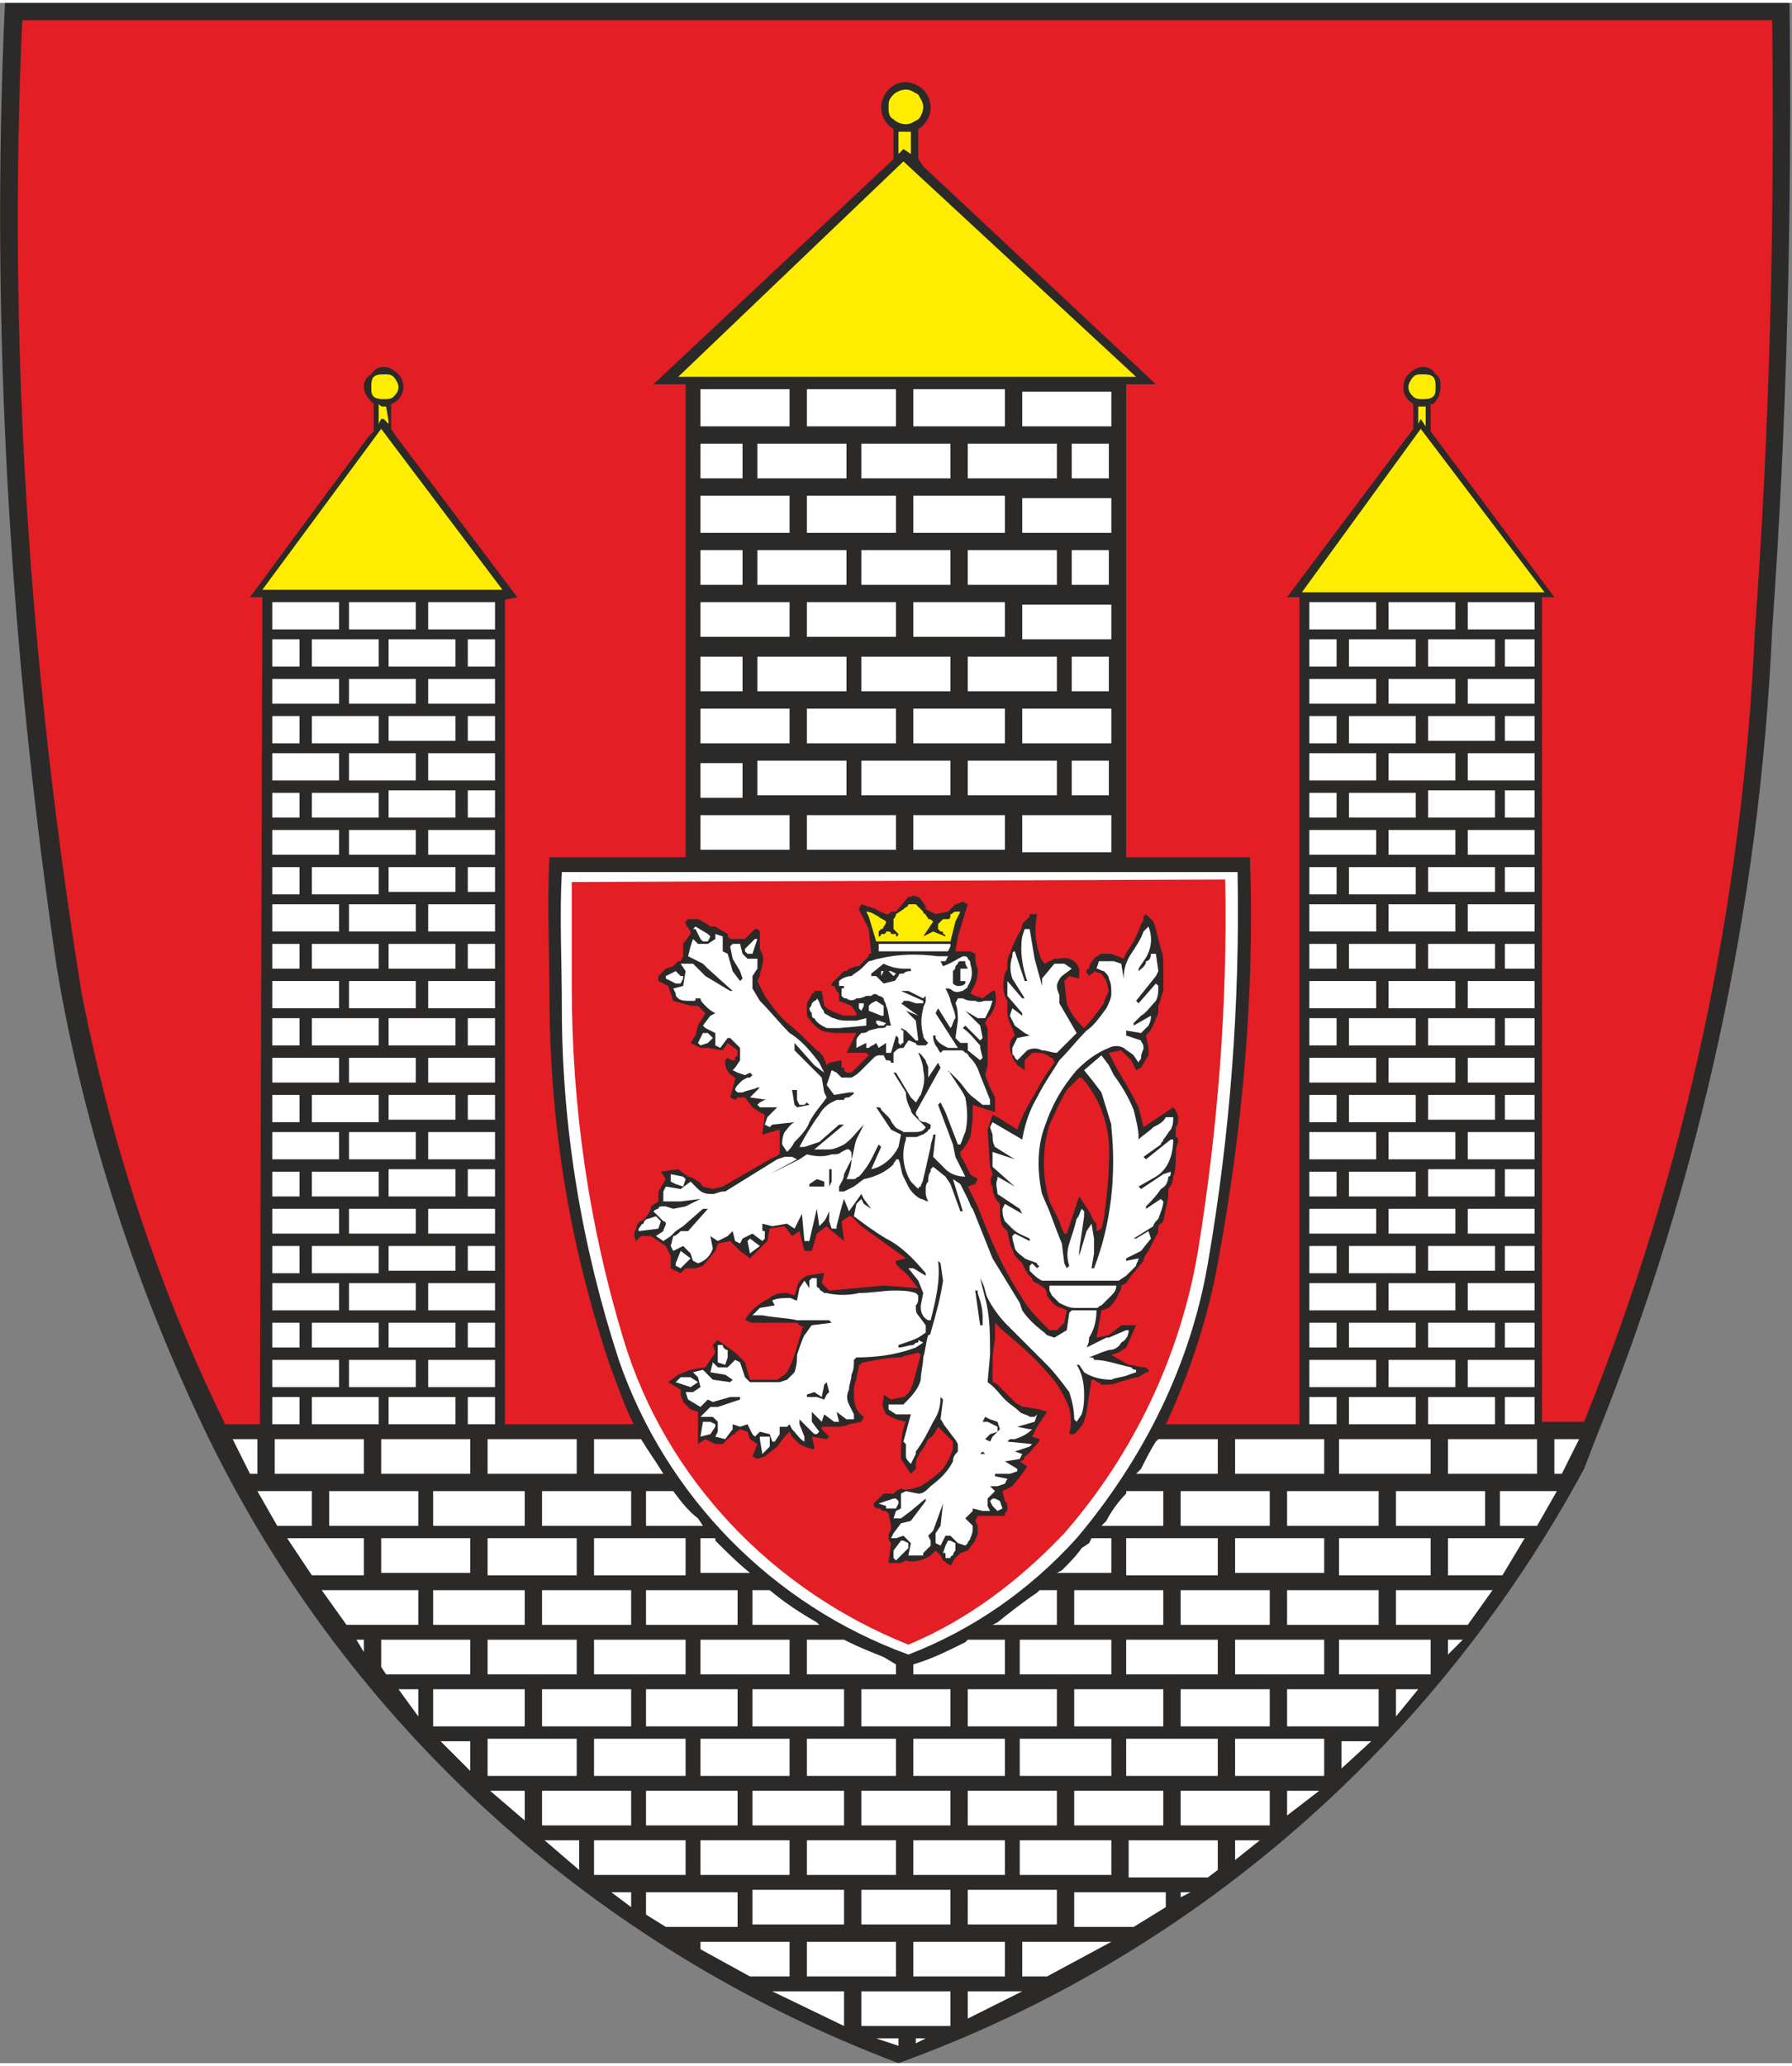 <?xml version="1.0" encoding="UTF-8"?>
<!DOCTYPE svg PUBLIC "-//W3C//DTD SVG 1.1//EN" "http://www.w3.org/Graphics/SVG/1.1/DTD/svg11.dtd">
<!-- Creator: CorelDRAW 2017 -->
<svg xmlns="http://www.w3.org/2000/svg" xml:space="preserve" width="164px" height="189px" version="1.1" style="shape-rendering:geometricPrecision; text-rendering:geometricPrecision; image-rendering:optimizeQuality; fill-rule:evenodd; clip-rule:evenodd"
viewBox="0 0 7.24 8.32"
 xmlns:xlink="http://www.w3.org/1999/xlink">
 <rect x="0" y="0" width="7.24" height="8.32" fill="#808080" stroke="none"/>
 <defs>
  <style type="text/css">
   <![CDATA[
    .fil2 {fill:#FEFEFE}
    .fil0 {fill:#2B2A29}
    .fil1 {fill:#FFED00}
    .fil3 {fill:#E31E25}
   ]]>
  </style>
 </defs>
 <g id="Vrstva_x0020_1">
  <path class="fil0" d="M6.45 5.79c0.42,-1.04 0.66,-2.14 0.71,-3.26 0.06,-0.84 0.08,-1.69 0.07,-2.53l-7.21 0c-0.06,1.3 0.02,2.61 0.21,3.9 0.11,0.65 0.32,1.29 0.61,1.89 0.57,1.17 1.57,2.07 2.79,2.53 1.19,-0.43 2.17,-1.29 2.77,-2.4l0.05 -0.13z"/>
  <polygon class="fil1" points="2.74,1.51 4.59,1.51 3.65,0.64 "/>
  <path class="fil1" d="M3.66 0.35c-0.02,0 -0.04,0.01 -0.05,0.02 -0.02,0.02 -0.02,0.03 -0.02,0.05 0,0.02 0,0.04 0.02,0.05 0.01,0.01 0.03,0.02 0.05,0.02 0.02,0 0.03,-0.01 0.05,-0.02 0.01,-0.01 0.02,-0.03 0.02,-0.05 0,-0.02 -0.01,-0.03 -0.02,-0.05 -0.02,-0.01 -0.03,-0.02 -0.05,-0.02zm0.01 0.17l0.01 0 0 0.01 0 0.07 0 0.01 -0.03 -0.02 0 0 -0.02 0.02 0 -0.03 0 -0.06 0.01 0c0.01,0 0.01,0 0.02,0 0,0 0.01,0 0.01,0z"/>
  <path class="fil1" d="M1.55 1.5c-0.01,0 -0.03,0 -0.04,0.01 -0.01,0.01 -0.01,0.03 -0.01,0.04 0,0.02 0,0.03 0.01,0.04 0.01,0.01 0.03,0.01 0.04,0.01 0.02,0 0.03,0 0.04,-0.01 0.01,-0.01 0.02,-0.02 0.02,-0.04 0,-0.01 -0.01,-0.03 -0.02,-0.04 -0.01,-0.01 -0.02,-0.01 -0.04,-0.01z"/>
  <path class="fil1" d="M1.06 2.37l0.97 0 -0.49 -0.65 -0.48 0.65zm0.47 -0.75c0.01,0.01 0.01,0.01 0.02,0.01l0.01 0 0.01 0.06 0 0.01 -0.02 -0.02 0 0 -0.01 0 -0.01 0.02 0 -0.01 0 -0.07zm4.23 0.01l0 0.08 -0.02 -0.03 -0.01 0.02 0 -0.07c0,0 0.01,0 0.02,0 0,0 0.01,0 0.01,0z"/>
  <path class="fil1" d="M5.75 1.5c-0.02,0 -0.03,0 -0.04,0.01 -0.01,0.01 -0.02,0.03 -0.02,0.04 0,0.02 0.01,0.03 0.02,0.04 0.01,0.01 0.02,0.01 0.04,0.01 0.01,0 0.03,0 0.04,-0.01 0.01,-0.01 0.01,-0.02 0.01,-0.04 0,-0.01 0,-0.03 -0.01,-0.04 -0.01,-0.01 -0.03,-0.01 -0.04,-0.01z"/>
  <polygon class="fil1" points="5.26,2.38 6.24,2.38 5.74,1.72 "/>
  <path class="fil2" d="M3.03 6.34c-0.05,-0.04 -0.1,-0.09 -0.14,-0.13l0 -0.01 -0.06 0 0 0.14 0.15 0 0.05 0z"/>
  <polygon class="fil2" points="3.19,6.61 2.83,6.61 2.83,6.75 3.19,6.75 "/>
  <polygon class="fil2" points="3.19,7.01 2.83,7.01 2.83,7.16 3.19,7.16 "/>
  <polygon class="fil2" points="3.19,7.42 2.83,7.42 2.83,7.56 3.19,7.56 "/>
  <polygon class="fil2" points="2.83,7.83 2.83,7.86 3.03,7.97 3.19,7.97 3.19,7.83 "/>
  <polygon class="fil2" points="6.28,5.8 6.28,5.94 6.31,5.94 6.38,5.8 "/>
  <polygon class="fil2" points="1.9,5.8 1.54,5.8 1.54,5.94 1.9,5.94 "/>
  <polygon class="fil2" points="1.9,6.2 1.54,6.2 1.54,6.34 1.9,6.34 "/>
  <polygon class="fil2" points="1.54,6.61 1.54,6.72 1.56,6.75 1.9,6.75 1.9,6.61 "/>
  <polygon class="fil2" points="1.78,7.02 1.9,7.14 1.9,7.02 "/>
  <polygon class="fil2" points="5.35,5.8 4.99,5.8 4.99,5.94 5.35,5.94 "/>
  <polygon class="fil2" points="5.35,6.2 4.99,6.2 4.99,6.34 5.35,6.34 "/>
  <polygon class="fil2" points="5.35,6.61 4.99,6.61 4.99,6.75 5.35,6.75 "/>
  <polygon class="fil2" points="5.35,7.01 4.99,7.01 4.99,7.16 5.35,7.16 "/>
  <polygon class="fil2" points="4.99,7.42 4.99,7.5 5.09,7.42 "/>
  <polygon class="fil2" points="0.94,5.8 1.01,5.94 1.04,5.94 1.04,5.8 "/>
  <path class="fil2" d="M4.29 6.33l-0.02 0.01 0.06 0 0.16 0 0 -0.14 -0.03 0 -0.05 0 -0.01 0.02 -0.03 0.02c-0.02,0.03 -0.05,0.06 -0.08,0.09z"/>
  <polygon class="fil2" points="4.49,6.61 4.12,6.61 4.12,6.75 4.49,6.75 "/>
  <polygon class="fil2" points="4.49,7.01 4.12,7.01 4.12,7.16 4.49,7.16 "/>
  <polygon class="fil2" points="4.49,7.42 4.12,7.42 4.12,7.56 4.49,7.56 "/>
  <path class="fil2" d="M3.72 6.7l-0.03 0.01 0 0.02 0 0.02 0.37 0 0 -0.14 -0.08 0 -0.07 0 -0.01 0.01c-0.06,0.03 -0.12,0.06 -0.18,0.08z"/>
  <polygon class="fil2" points="4.06,7.01 3.69,7.01 3.69,7.16 4.06,7.16 "/>
  <polygon class="fil2" points="4.06,7.42 3.69,7.42 3.69,7.56 4.06,7.56 "/>
  <polygon class="fil2" points="4.06,7.83 3.69,7.83 3.69,7.97 4.06,7.97 "/>
  <polygon class="fil2" points="3.7,8.22 3.7,8.24 3.74,8.22 "/>
  <polygon class="fil2" points="2.77,6.2 2.4,6.2 2.4,6.35 2.77,6.35 "/>
  <polygon class="fil2" points="2.77,6.61 2.4,6.61 2.4,6.75 2.77,6.75 "/>
  <polygon class="fil2" points="2.77,7.01 2.4,7.01 2.4,7.16 2.77,7.16 "/>
  <polygon class="fil2" points="2.77,7.42 2.4,7.42 2.4,7.56 2.77,7.56 "/>
  <polygon class="fil2" points="6.21,5.8 5.85,5.8 5.85,5.94 6.21,5.94 "/>
  <polygon class="fil2" points="5.85,6.2 5.85,6.35 6.07,6.35 6.16,6.2 "/>
  <polygon class="fil2" points="5.85,6.61 5.85,6.67 5.91,6.61 "/>
  <path class="fil2" d="M3.57 6.68c-0.05,-0.02 -0.1,-0.04 -0.14,-0.06l-0.02 -0.01 -0.06 0 -0.09 0 0 0.14 0.36 0 0 -0.03 0 -0.01 -0.05 -0.03z"/>
  <polygon class="fil2" points="3.62,7.01 3.26,7.01 3.26,7.16 3.62,7.16 "/>
  <polygon class="fil2" points="3.62,7.42 3.26,7.42 3.26,7.56 3.62,7.56 "/>
  <polygon class="fil2" points="3.62,7.83 3.26,7.83 3.26,7.97 3.62,7.97 "/>
  <polygon class="fil2" points="3.54,8.22 3.63,8.25 3.63,8.22 "/>
  <polygon class="fil2" points="2.33,5.8 1.97,5.8 1.97,5.94 2.33,5.94 "/>
  <polygon class="fil2" points="2.33,6.2 1.97,6.2 1.97,6.35 2.33,6.35 "/>
  <polygon class="fil2" points="2.33,6.61 1.97,6.61 1.97,6.75 2.33,6.75 "/>
  <polygon class="fil2" points="2.33,7.01 1.97,7.01 1.97,7.16 2.33,7.16 "/>
  <polygon class="fil2" points="2.2,7.42 2.34,7.54 2.34,7.42 "/>
  <polygon class="fil2" points="5.78,5.8 5.41,5.8 5.41,5.94 5.78,5.94 "/>
  <polygon class="fil2" points="5.78,6.2 5.41,6.2 5.41,6.35 5.78,6.35 "/>
  <polygon class="fil2" points="5.78,6.61 5.41,6.61 5.41,6.75 5.78,6.75 "/>
  <polygon class="fil2" points="5.42,7.02 5.42,7.13 5.54,7.02 "/>
  <polygon class="fil2" points="1.47,5.8 1.11,5.8 1.11,5.94 1.47,5.94 "/>
  <polygon class="fil2" points="1.16,6.2 1.26,6.35 1.47,6.35 1.47,6.2 "/>
  <polygon class="fil2" points="1.44,6.61 1.47,6.66 1.47,6.61 "/>
  <path class="fil2" d="M4.61 5.92l-0.02 0.02 0.06 0 0.27 0 0 -0.14 -0.19 0 -0.05 0 -0.01 0.01c-0.02,0.03 -0.04,0.07 -0.06,0.11z"/>
  <polygon class="fil2" points="4.92,6.2 4.55,6.2 4.55,6.35 4.92,6.35 "/>
  <polygon class="fil2" points="4.92,6.61 4.55,6.61 4.55,6.75 4.92,6.75 "/>
  <polygon class="fil2" points="4.92,7.01 4.55,7.01 4.55,7.16 4.92,7.16 "/>
  <polygon class="fil2" points="4.56,7.42 4.56,7.57 4.88,7.57 4.92,7.54 4.92,7.42 "/>
  <polygon class="fil2" points="4.13,7.83 4.13,7.97 4.23,7.97 4.49,7.83 "/>
  <path class="fil2" d="M2.68 5.94c-0.03,-0.05 -0.06,-0.09 -0.09,-0.14l-0.19 0 0 0.14 0.28 0z"/>
  <polygon class="fil2" points="2.98,6.41 2.61,6.41 2.61,6.55 2.98,6.55 "/>
  <polygon class="fil2" points="2.98,6.81 2.61,6.81 2.61,6.96 2.98,6.96 "/>
  <polygon class="fil2" points="2.98,7.22 2.61,7.22 2.61,7.36 2.98,7.36 "/>
  <polygon class="fil2" points="2.61,7.63 2.61,7.72 2.69,7.77 2.98,7.77 2.98,7.63 "/>
  <polygon class="fil2" points="6.06,6.01 6.06,6.15 6.21,6.15 6.29,6.01 "/>
  <polygon class="fil2" points="1.69,6.01 1.33,6.01 1.33,6.15 1.69,6.15 "/>
  <polygon class="fil2" points="1.3,6.41 1.4,6.55 1.69,6.55 1.69,6.41 "/>
  <polygon class="fil2" points="1.61,6.81 1.69,6.92 1.69,6.81 "/>
  <polygon class="fil2" points="5.13,6.01 4.77,6.01 4.77,6.15 5.13,6.15 "/>
  <polygon class="fil2" points="5.13,6.41 4.77,6.41 4.77,6.55 5.13,6.55 "/>
  <polygon class="fil2" points="5.13,6.81 4.77,6.81 4.77,6.96 5.13,6.96 "/>
  <polygon class="fil2" points="5.13,7.22 4.77,7.22 4.77,7.36 5.13,7.36 "/>
  <polygon class="fil2" points="4.77,7.63 4.77,7.65 4.81,7.63 "/>
  <path class="fil2" d="M4.03 6.54l-0.02 0.01 0.05 0 0.21 0 0 -0.14 -0.01 0 -0.06 0 -0.01 0.01c-0.06,0.04 -0.11,0.08 -0.16,0.12z"/>
  <polygon class="fil2" points="4.27,6.81 3.91,6.81 3.91,6.96 4.27,6.96 "/>
  <polygon class="fil2" points="4.27,7.22 3.91,7.22 3.91,7.36 4.27,7.36 "/>
  <polygon class="fil2" points="4.27,7.62 3.91,7.62 3.91,7.76 4.27,7.76 "/>
  <polygon class="fil2" points="3.84,6.81 3.48,6.81 3.48,6.96 3.84,6.96 "/>
  <polygon class="fil2" points="3.84,7.22 3.48,7.22 3.48,7.36 3.84,7.36 "/>
  <polygon class="fil2" points="3.84,7.62 3.48,7.62 3.48,7.76 3.84,7.76 "/>
  <polygon class="fil2" points="3.84,8.03 3.48,8.03 3.48,8.17 3.84,8.17 "/>
  <polygon class="fil2" points="2.55,6.01 2.19,6.01 2.19,6.15 2.55,6.15 "/>
  <polygon class="fil2" points="2.55,6.41 2.19,6.41 2.19,6.55 2.55,6.55 "/>
  <polygon class="fil2" points="2.55,6.81 2.19,6.81 2.19,6.96 2.55,6.96 "/>
  <polygon class="fil2" points="2.55,7.22 2.19,7.22 2.19,7.36 2.55,7.36 "/>
  <polygon class="fil2" points="2.47,7.63 2.55,7.69 2.55,7.63 "/>
  <polygon class="fil2" points="6,6.01 5.64,6.01 5.64,6.15 6,6.15 "/>
  <polygon class="fil2" points="5.64,6.41 5.64,6.55 5.93,6.55 6.03,6.41 "/>
  <polygon class="fil2" points="5.64,6.81 5.64,6.92 5.73,6.81 "/>
  <path class="fil2" d="M3.11 6.41l-0.07 0 0 0.14 0.22 0 0.05 0 -0.01 -0.01c-0.07,-0.04 -0.13,-0.08 -0.19,-0.13z"/>
  <polygon class="fil2" points="3.41,6.81 3.04,6.81 3.04,6.96 3.41,6.96 "/>
  <polygon class="fil2" points="3.41,7.22 3.04,7.22 3.04,7.36 3.41,7.36 "/>
  <polygon class="fil2" points="3.41,7.62 3.04,7.62 3.04,7.76 3.41,7.76 "/>
  <polygon class="fil2" points="3.12,8.03 3.41,8.17 3.41,8.03 "/>
  <polygon class="fil2" points="2.12,6.01 1.75,6.01 1.75,6.15 2.12,6.15 "/>
  <polygon class="fil2" points="2.12,6.41 1.75,6.41 1.75,6.55 2.12,6.55 "/>
  <polygon class="fil2" points="2.12,6.81 1.75,6.81 1.75,6.96 2.12,6.96 "/>
  <polygon class="fil2" points="1.98,7.22 2.12,7.34 2.12,7.22 "/>
  <polygon class="fil2" points="5.57,6.01 5.2,6.01 5.2,6.15 5.57,6.15 "/>
  <polygon class="fil2" points="5.57,6.41 5.2,6.41 5.2,6.55 5.57,6.55 "/>
  <polygon class="fil2" points="5.57,6.81 5.2,6.81 5.2,6.96 5.57,6.96 "/>
  <polygon class="fil2" points="5.2,7.22 5.2,7.32 5.33,7.22 "/>
  <polygon class="fil2" points="1.04,6.01 1.12,6.15 1.26,6.15 1.26,6.01 "/>
  <path class="fil2" d="M4.47 6.13l-0.02 0.02 0.06 0 0.19 0 0 -0.14 -0.09 0 -0.06 0 0 0.01c-0.03,0.03 -0.06,0.07 -0.08,0.11z"/>
  <polygon class="fil2" points="4.7,6.41 4.34,6.41 4.34,6.55 4.7,6.55 "/>
  <polygon class="fil2" points="4.7,6.81 4.34,6.81 4.34,6.96 4.7,6.96 "/>
  <polygon class="fil2" points="4.7,7.22 4.34,7.22 4.34,7.36 4.7,7.36 "/>
  <polygon class="fil2" points="4.34,7.63 4.34,7.77 4.58,7.77 4.71,7.69 4.71,7.63 "/>
  <polygon class="fil2" points="3.91,8.03 3.91,8.14 4.13,8.03 "/>
  <polygon class="fil2" points="3.19,1.99 2.83,1.99 2.83,2.14 3.19,2.14 "/>
  <polygon class="fil2" points="3.19,2.42 2.83,2.42 2.83,2.56 3.19,2.56 "/>
  <polygon class="fil2" points="3.19,2.85 2.83,2.85 2.83,2.99 3.19,2.99 "/>
  <polygon class="fil2" points="3.19,3.28 2.83,3.28 2.83,3.42 3.19,3.42 "/>
  <polygon class="fil2" points="3.19,1.56 2.83,1.56 2.83,1.71 3.19,1.71 "/>
  <polygon class="fil2" points="4.06,1.99 3.69,1.99 3.69,2.14 4.06,2.14 "/>
  <polygon class="fil2" points="4.06,2.42 3.69,2.42 3.69,2.56 4.06,2.56 "/>
  <polygon class="fil2" points="4.06,2.85 3.69,2.85 3.69,2.99 4.06,2.99 "/>
  <polygon class="fil2" points="4.06,3.28 3.69,3.28 3.69,3.42 4.06,3.42 "/>
  <polygon class="fil2" points="4.06,1.56 3.69,1.56 3.69,1.71 4.06,1.71 "/>
  <polygon class="fil2" points="3.62,1.99 3.26,1.99 3.26,2.14 3.62,2.14 "/>
  <polygon class="fil2" points="3.62,2.42 3.26,2.42 3.26,2.56 3.62,2.56 "/>
  <polygon class="fil2" points="3.62,2.85 3.26,2.85 3.26,2.99 3.62,2.99 "/>
  <polygon class="fil2" points="3.62,3.28 3.26,3.28 3.26,3.42 3.62,3.42 "/>
  <polygon class="fil2" points="3.62,1.56 3.26,1.56 3.26,1.71 3.62,1.71 "/>
  <polygon class="fil2" points="4.49,2 4.13,2 4.13,2.14 4.49,2.14 "/>
  <polygon class="fil2" points="4.49,2.43 4.13,2.43 4.13,2.57 4.49,2.57 "/>
  <polygon class="fil2" points="4.49,2.85 4.13,2.85 4.13,2.99 4.49,2.99 "/>
  <polygon class="fil2" points="4.49,3.28 4.13,3.28 4.13,3.43 4.49,3.43 "/>
  <polygon class="fil2" points="4.49,1.57 4.13,1.57 4.13,1.71 4.49,1.71 "/>
  <polygon class="fil2" points="4.48,2.21 4.33,2.21 4.33,2.35 4.48,2.35 "/>
  <polygon class="fil2" points="4.48,2.64 4.33,2.64 4.33,2.78 4.48,2.78 "/>
  <polygon class="fil2" points="4.48,3.06 4.33,3.06 4.33,3.2 4.48,3.2 "/>
  <polygon class="fil2" points="4.48,1.78 4.33,1.78 4.33,1.92 4.48,1.92 "/>
  <polygon class="fil2" points="4.27,2.21 3.91,2.21 3.91,2.35 4.27,2.35 "/>
  <polygon class="fil2" points="4.27,2.64 3.91,2.64 3.91,2.78 4.27,2.78 "/>
  <polygon class="fil2" points="4.27,3.06 3.91,3.06 3.91,3.2 4.27,3.2 "/>
  <polygon class="fil2" points="4.27,1.78 3.91,1.78 3.91,1.92 4.27,1.92 "/>
  <polygon class="fil2" points="3.84,2.21 3.48,2.21 3.48,2.35 3.84,2.35 "/>
  <polygon class="fil2" points="3.84,2.64 3.48,2.64 3.48,2.78 3.84,2.78 "/>
  <polygon class="fil2" points="3.84,3.06 3.48,3.06 3.48,3.2 3.84,3.2 "/>
  <polygon class="fil2" points="3.84,1.78 3.48,1.78 3.48,1.92 3.84,1.92 "/>
  <polygon class="fil2" points="3.42,2.21 3.06,2.21 3.06,2.35 3.42,2.35 "/>
  <polygon class="fil2" points="3.42,2.64 3.06,2.64 3.06,2.78 3.42,2.78 "/>
  <polygon class="fil2" points="3.42,3.06 3.06,3.06 3.06,3.2 3.42,3.2 "/>
  <polygon class="fil2" points="3.42,1.78 3.06,1.78 3.06,1.92 3.42,1.92 "/>
  <polygon class="fil2" points="3,2.21 2.83,2.21 2.83,2.35 3,2.35 "/>
  <polygon class="fil2" points="3,2.64 2.83,2.64 2.83,2.78 3,2.78 "/>
  <polygon class="fil2" points="3,3.07 2.83,3.07 2.83,3.21 3,3.21 "/>
  <polygon class="fil2" points="3,1.78 2.83,1.78 2.83,1.92 3,1.92 "/>
  <path class="fil2" d="M2.77 6.15l0.07 0 -0.02 -0.03c-0.04,-0.03 -0.07,-0.07 -0.1,-0.11l-0.11 0 0 0.14 0.16 0z"/>
  <path class="fil2" d="M2.27 3.51c-0.01,0.18 0,0.36 0,0.55 0,0.48 0.08,0.96 0.23,1.42 0.19,0.55 0.62,0.99 1.17,1.19 0.26,-0.1 0.49,-0.26 0.68,-0.47 0.27,-0.32 0.46,-0.7 0.53,-1.11 0.09,-0.52 0.13,-1.05 0.12,-1.58l-2.73 0z"/>
  <path class="fil3" d="M2.31 3.55l0 0.42c0,0.49 0.07,0.97 0.21,1.43 0.17,0.56 0.6,1.01 1.15,1.23 0.24,-0.1 0.45,-0.26 0.63,-0.45 0.28,-0.32 0.47,-0.72 0.54,-1.14 0.08,-0.49 0.12,-1 0.11,-1.5l-2.64 0.01z"/>
  <polygon class="fil2" points="1.37,2.42 1.1,2.42 1.1,2.53 1.37,2.53 "/>
  <polygon class="fil2" points="2,2.42 1.73,2.42 1.73,2.53 2,2.53 "/>
  <polygon class="fil2" points="1.68,2.42 1.41,2.42 1.41,2.53 1.68,2.53 "/>
  <polygon class="fil2" points="1.53,2.57 1.26,2.57 1.26,2.68 1.53,2.68 "/>
  <polygon class="fil2" points="1.21,2.57 1.1,2.57 1.1,2.68 1.21,2.68 "/>
  <polygon class="fil2" points="2,2.57 1.89,2.57 1.89,2.68 2,2.68 "/>
  <polygon class="fil2" points="1.84,2.57 1.57,2.57 1.57,2.68 1.84,2.68 "/>
  <polygon class="fil2" points="5.56,2.42 5.29,2.42 5.29,2.53 5.56,2.53 "/>
  <polygon class="fil2" points="6.2,2.42 5.93,2.42 5.93,2.53 6.2,2.53 "/>
  <polygon class="fil2" points="5.88,2.42 5.61,2.42 5.61,2.53 5.88,2.53 "/>
  <polygon class="fil2" points="5.72,2.57 5.45,2.57 5.45,2.68 5.72,2.68 "/>
  <polygon class="fil2" points="5.4,2.57 5.29,2.57 5.29,2.68 5.4,2.68 "/>
  <polygon class="fil2" points="6.2,2.57 6.08,2.57 6.08,2.68 6.2,2.68 "/>
  <polygon class="fil2" points="6.04,2.57 5.77,2.57 5.77,2.68 6.04,2.68 "/>
  <polygon class="fil2" points="1.37,2.73 1.1,2.73 1.1,2.83 1.37,2.83 "/>
  <polygon class="fil2" points="2,2.73 1.73,2.73 1.73,2.83 2,2.83 "/>
  <polygon class="fil2" points="1.68,2.73 1.41,2.73 1.41,2.83 1.68,2.83 "/>
  <polygon class="fil2" points="1.53,2.88 1.26,2.88 1.26,2.99 1.53,2.99 "/>
  <polygon class="fil2" points="1.21,2.88 1.1,2.88 1.1,2.99 1.21,2.99 "/>
  <polygon class="fil2" points="2,2.88 1.89,2.88 1.89,2.98 2,2.98 "/>
  <polygon class="fil2" points="1.84,2.88 1.57,2.88 1.57,2.98 1.84,2.98 "/>
  <polygon class="fil2" points="5.56,2.73 5.29,2.73 5.29,2.83 5.56,2.83 "/>
  <polygon class="fil2" points="6.2,2.73 5.93,2.73 5.93,2.83 6.2,2.83 "/>
  <polygon class="fil2" points="5.88,2.73 5.61,2.73 5.61,2.83 5.88,2.83 "/>
  <polygon class="fil2" points="5.72,2.88 5.45,2.88 5.45,2.99 5.72,2.99 "/>
  <polygon class="fil2" points="5.4,2.88 5.29,2.88 5.29,2.99 5.4,2.99 "/>
  <polygon class="fil2" points="6.2,2.88 6.08,2.88 6.08,2.98 6.2,2.98 "/>
  <polygon class="fil2" points="6.04,2.88 5.77,2.88 5.77,2.98 6.04,2.98 "/>
  <polygon class="fil2" points="1.37,3.03 1.1,3.03 1.1,3.14 1.37,3.14 "/>
  <polygon class="fil2" points="2,3.03 1.73,3.03 1.73,3.14 2,3.14 "/>
  <polygon class="fil2" points="1.68,3.03 1.41,3.03 1.41,3.14 1.68,3.14 "/>
  <polygon class="fil2" points="1.53,3.19 1.26,3.19 1.26,3.29 1.53,3.29 "/>
  <polygon class="fil2" points="1.21,3.19 1.1,3.19 1.1,3.29 1.21,3.29 "/>
  <polygon class="fil2" points="2,3.18 1.89,3.18 1.89,3.29 2,3.29 "/>
  <polygon class="fil2" points="1.84,3.18 1.57,3.18 1.57,3.29 1.84,3.29 "/>
  <polygon class="fil2" points="5.56,3.03 5.29,3.03 5.29,3.14 5.56,3.14 "/>
  <polygon class="fil2" points="6.2,3.03 5.93,3.03 5.93,3.14 6.2,3.14 "/>
  <polygon class="fil2" points="5.88,3.03 5.61,3.03 5.61,3.14 5.88,3.14 "/>
  <polygon class="fil2" points="5.72,3.19 5.45,3.19 5.45,3.29 5.72,3.29 "/>
  <polygon class="fil2" points="5.4,3.19 5.29,3.19 5.29,3.29 5.4,3.29 "/>
  <polygon class="fil2" points="6.2,3.18 6.08,3.18 6.08,3.29 6.2,3.29 "/>
  <polygon class="fil2" points="6.04,3.18 5.77,3.18 5.77,3.29 6.04,3.29 "/>
  <polygon class="fil2" points="1.37,3.34 1.1,3.34 1.1,3.44 1.37,3.44 "/>
  <polygon class="fil2" points="2,3.34 1.73,3.34 1.73,3.44 2,3.44 "/>
  <polygon class="fil2" points="1.68,3.34 1.41,3.34 1.41,3.44 1.68,3.44 "/>
  <polygon class="fil2" points="1.53,3.49 1.26,3.49 1.26,3.6 1.53,3.6 "/>
  <polygon class="fil2" points="1.21,3.49 1.1,3.49 1.1,3.6 1.21,3.6 "/>
  <polygon class="fil2" points="2,3.49 1.89,3.49 1.89,3.59 2,3.59 "/>
  <polygon class="fil2" points="1.84,3.49 1.57,3.49 1.57,3.59 1.84,3.59 "/>
  <polygon class="fil2" points="5.56,3.34 5.29,3.34 5.29,3.44 5.56,3.44 "/>
  <polygon class="fil2" points="6.2,3.34 5.93,3.34 5.93,3.44 6.2,3.44 "/>
  <polygon class="fil2" points="5.88,3.34 5.61,3.34 5.61,3.44 5.88,3.44 "/>
  <polygon class="fil2" points="5.72,3.49 5.45,3.49 5.45,3.6 5.72,3.6 "/>
  <polygon class="fil2" points="5.4,3.49 5.29,3.49 5.29,3.6 5.4,3.6 "/>
  <polygon class="fil2" points="6.2,3.49 6.08,3.49 6.08,3.59 6.2,3.59 "/>
  <polygon class="fil2" points="6.04,3.49 5.77,3.49 5.77,3.59 6.04,3.59 "/>
  <polygon class="fil2" points="1.37,3.64 1.1,3.64 1.1,3.75 1.37,3.75 "/>
  <polygon class="fil2" points="2,3.64 1.73,3.64 1.73,3.75 2,3.75 "/>
  <polygon class="fil2" points="1.68,3.64 1.41,3.64 1.41,3.75 1.68,3.75 "/>
  <polygon class="fil2" points="1.53,3.8 1.26,3.8 1.26,3.9 1.53,3.9 "/>
  <polygon class="fil2" points="1.21,3.8 1.1,3.8 1.1,3.9 1.21,3.9 "/>
  <polygon class="fil2" points="2,3.8 1.89,3.8 1.89,3.9 2,3.9 "/>
  <polygon class="fil2" points="1.84,3.8 1.57,3.8 1.57,3.9 1.84,3.9 "/>
  <polygon class="fil2" points="5.56,3.64 5.29,3.64 5.29,3.75 5.56,3.75 "/>
  <polygon class="fil2" points="6.2,3.64 5.93,3.64 5.93,3.75 6.2,3.75 "/>
  <polygon class="fil2" points="5.88,3.64 5.61,3.64 5.61,3.75 5.88,3.75 "/>
  <polygon class="fil2" points="5.72,3.8 5.45,3.8 5.45,3.9 5.72,3.9 "/>
  <polygon class="fil2" points="5.4,3.8 5.29,3.8 5.29,3.9 5.4,3.9 "/>
  <polygon class="fil2" points="6.2,3.8 6.08,3.8 6.08,3.9 6.2,3.9 "/>
  <polygon class="fil2" points="6.04,3.8 5.77,3.8 5.77,3.9 6.04,3.9 "/>
  <polygon class="fil2" points="1.37,3.95 1.1,3.95 1.1,4.06 1.37,4.06 "/>
  <polygon class="fil2" points="2,3.95 1.73,3.95 1.73,4.06 2,4.06 "/>
  <polygon class="fil2" points="1.68,3.95 1.41,3.95 1.41,4.06 1.68,4.06 "/>
  <polygon class="fil2" points="1.53,4.1 1.26,4.1 1.26,4.21 1.53,4.21 "/>
  <polygon class="fil2" points="1.21,4.1 1.1,4.1 1.1,4.21 1.21,4.21 "/>
  <polygon class="fil2" points="2,4.1 1.89,4.1 1.89,4.21 2,4.21 "/>
  <polygon class="fil2" points="1.84,4.1 1.57,4.1 1.57,4.21 1.84,4.21 "/>
  <polygon class="fil2" points="5.56,3.95 5.29,3.95 5.29,4.06 5.56,4.06 "/>
  <polygon class="fil2" points="6.2,3.95 5.93,3.95 5.93,4.06 6.2,4.06 "/>
  <polygon class="fil2" points="5.88,3.95 5.61,3.95 5.61,4.06 5.88,4.06 "/>
  <polygon class="fil2" points="5.72,4.1 5.45,4.1 5.45,4.21 5.72,4.21 "/>
  <polygon class="fil2" points="5.4,4.1 5.29,4.1 5.29,4.21 5.4,4.21 "/>
  <polygon class="fil2" points="6.2,4.1 6.08,4.1 6.08,4.21 6.2,4.21 "/>
  <polygon class="fil2" points="6.04,4.1 5.77,4.1 5.77,4.21 6.04,4.21 "/>
  <polygon class="fil2" points="1.37,4.26 1.1,4.26 1.1,4.36 1.37,4.36 "/>
  <polygon class="fil2" points="2,4.26 1.73,4.26 1.73,4.36 2,4.36 "/>
  <polygon class="fil2" points="1.68,4.26 1.41,4.26 1.41,4.36 1.68,4.36 "/>
  <polygon class="fil2" points="1.53,4.41 1.26,4.41 1.26,4.52 1.53,4.52 "/>
  <polygon class="fil2" points="1.21,4.41 1.1,4.41 1.1,4.52 1.21,4.52 "/>
  <polygon class="fil2" points="2,4.41 1.89,4.41 1.89,4.51 2,4.51 "/>
  <polygon class="fil2" points="1.84,4.41 1.57,4.41 1.57,4.51 1.84,4.51 "/>
  <polygon class="fil2" points="5.56,4.26 5.29,4.26 5.29,4.36 5.56,4.36 "/>
  <polygon class="fil2" points="6.2,4.26 5.93,4.26 5.93,4.36 6.2,4.36 "/>
  <polygon class="fil2" points="5.88,4.26 5.61,4.26 5.61,4.36 5.88,4.36 "/>
  <polygon class="fil2" points="5.72,4.41 5.45,4.41 5.45,4.52 5.72,4.52 "/>
  <polygon class="fil2" points="5.4,4.41 5.29,4.41 5.29,4.52 5.4,4.52 "/>
  <polygon class="fil2" points="6.2,4.41 6.08,4.41 6.08,4.51 6.2,4.51 "/>
  <polygon class="fil2" points="6.04,4.41 5.77,4.41 5.77,4.51 6.04,4.51 "/>
  <polygon class="fil2" points="1.37,4.56 1.1,4.56 1.1,4.67 1.37,4.67 "/>
  <polygon class="fil2" points="2,4.56 1.73,4.56 1.73,4.67 2,4.67 "/>
  <polygon class="fil2" points="1.68,4.56 1.41,4.56 1.41,4.67 1.68,4.67 "/>
  <polygon class="fil2" points="1.53,4.72 1.26,4.72 1.26,4.82 1.53,4.82 "/>
  <polygon class="fil2" points="1.21,4.72 1.1,4.72 1.1,4.82 1.21,4.82 "/>
  <polygon class="fil2" points="2,4.71 1.89,4.71 1.89,4.82 2,4.82 "/>
  <polygon class="fil2" points="1.84,4.71 1.57,4.71 1.57,4.82 1.84,4.82 "/>
  <polygon class="fil2" points="5.56,4.56 5.29,4.56 5.29,4.67 5.56,4.67 "/>
  <polygon class="fil2" points="6.2,4.56 5.93,4.56 5.93,4.67 6.2,4.67 "/>
  <polygon class="fil2" points="5.88,4.56 5.61,4.56 5.61,4.67 5.88,4.67 "/>
  <polygon class="fil2" points="5.72,4.72 5.45,4.72 5.45,4.82 5.72,4.82 "/>
  <polygon class="fil2" points="5.4,4.72 5.29,4.72 5.29,4.82 5.4,4.82 "/>
  <polygon class="fil2" points="6.2,4.71 6.08,4.71 6.08,4.82 6.2,4.82 "/>
  <polygon class="fil2" points="6.04,4.71 5.77,4.71 5.77,4.82 6.04,4.82 "/>
  <polygon class="fil2" points="1.37,4.87 1.1,4.87 1.1,4.97 1.37,4.97 "/>
  <polygon class="fil2" points="2,4.87 1.73,4.87 1.73,4.97 2,4.97 "/>
  <polygon class="fil2" points="1.68,4.87 1.41,4.87 1.41,4.97 1.68,4.97 "/>
  <polygon class="fil2" points="1.53,5.02 1.26,5.02 1.26,5.13 1.53,5.13 "/>
  <polygon class="fil2" points="1.21,5.02 1.1,5.02 1.1,5.13 1.21,5.13 "/>
  <polygon class="fil2" points="2,5.02 1.89,5.02 1.89,5.12 2,5.12 "/>
  <polygon class="fil2" points="1.84,5.02 1.57,5.02 1.57,5.12 1.84,5.12 "/>
  <polygon class="fil2" points="5.56,4.87 5.29,4.87 5.29,4.97 5.56,4.97 "/>
  <polygon class="fil2" points="6.2,4.87 5.93,4.87 5.93,4.97 6.2,4.97 "/>
  <polygon class="fil2" points="5.88,4.87 5.61,4.87 5.61,4.97 5.88,4.97 "/>
  <polygon class="fil2" points="5.72,5.02 5.45,5.02 5.45,5.13 5.72,5.13 "/>
  <polygon class="fil2" points="5.4,5.02 5.29,5.02 5.29,5.13 5.4,5.13 "/>
  <polygon class="fil2" points="6.2,5.02 6.08,5.02 6.08,5.12 6.2,5.12 "/>
  <polygon class="fil2" points="6.04,5.02 5.77,5.02 5.77,5.12 6.04,5.12 "/>
  <polygon class="fil2" points="1.37,5.17 1.1,5.17 1.1,5.28 1.37,5.28 "/>
  <polygon class="fil2" points="2,5.17 1.73,5.17 1.73,5.28 2,5.28 "/>
  <polygon class="fil2" points="1.68,5.17 1.41,5.17 1.41,5.28 1.68,5.28 "/>
  <polygon class="fil2" points="1.53,5.33 1.26,5.33 1.26,5.43 1.53,5.43 "/>
  <polygon class="fil2" points="1.21,5.33 1.1,5.33 1.1,5.43 1.21,5.43 "/>
  <polygon class="fil2" points="2,5.33 1.89,5.33 1.89,5.43 2,5.43 "/>
  <polygon class="fil2" points="1.84,5.33 1.57,5.33 1.57,5.43 1.84,5.43 "/>
  <polygon class="fil2" points="5.56,5.17 5.29,5.17 5.29,5.28 5.56,5.28 "/>
  <polygon class="fil2" points="6.2,5.17 5.93,5.17 5.93,5.28 6.2,5.28 "/>
  <polygon class="fil2" points="5.88,5.17 5.61,5.17 5.61,5.28 5.88,5.28 "/>
  <polygon class="fil2" points="5.72,5.33 5.45,5.33 5.45,5.43 5.72,5.43 "/>
  <polygon class="fil2" points="5.4,5.33 5.29,5.33 5.29,5.43 5.4,5.43 "/>
  <polygon class="fil2" points="6.2,5.33 6.08,5.33 6.08,5.43 6.2,5.43 "/>
  <polygon class="fil2" points="6.04,5.33 5.77,5.33 5.77,5.43 6.04,5.43 "/>
  <polygon class="fil2" points="1.37,5.48 1.1,5.48 1.1,5.59 1.37,5.59 "/>
  <polygon class="fil2" points="2,5.48 1.73,5.48 1.73,5.59 2,5.59 "/>
  <polygon class="fil2" points="1.68,5.48 1.41,5.48 1.41,5.59 1.68,5.59 "/>
  <polygon class="fil2" points="1.53,5.63 1.26,5.63 1.26,5.74 1.53,5.74 "/>
  <polygon class="fil2" points="1.21,5.63 1.1,5.63 1.1,5.74 1.21,5.74 "/>
  <polygon class="fil2" points="2,5.63 1.89,5.63 1.89,5.74 2,5.74 "/>
  <polygon class="fil2" points="1.84,5.63 1.57,5.63 1.57,5.74 1.84,5.74 "/>
  <polygon class="fil2" points="5.56,5.48 5.29,5.48 5.29,5.59 5.56,5.59 "/>
  <polygon class="fil2" points="6.2,5.48 5.93,5.48 5.93,5.59 6.2,5.59 "/>
  <polygon class="fil2" points="5.88,5.48 5.61,5.48 5.61,5.59 5.88,5.59 "/>
  <polygon class="fil2" points="5.72,5.63 5.45,5.63 5.45,5.74 5.72,5.74 "/>
  <polygon class="fil2" points="5.4,5.63 5.29,5.63 5.29,5.74 5.4,5.74 "/>
  <polygon class="fil2" points="6.2,5.63 6.08,5.63 6.08,5.74 6.2,5.74 "/>
  <polygon class="fil2" points="6.04,5.63 5.77,5.63 5.77,5.74 6.04,5.74 "/>
  <path class="fil0" d="M3.59 6.3l0.05 0 0.02 -0.01c0.03,0.01 0.07,0 0.1,-0.02l0.02 -0.02 0.02 0.02 0.01 0.02 0.03 0.02c0.01,-0.01 0.01,-0.02 0.02,-0.03 0.01,-0.01 0.01,-0.01 0.02,-0.02l0.03 -0.01 0.03 -0.04c0,-0.01 0.01,-0.02 0.01,-0.03 0,-0.01 0,-0.02 0,-0.03l-0.01 -0.02 0.01 -0.02 0.07 0 0.03 0c0.01,0 0.01,0 0.01,-0.01 0.01,-0.01 0.01,-0.01 0.01,-0.02 0,-0.01 0,-0.02 -0.01,-0.03l-0.01 -0.04 0.04 -0.02 0.04 -0.05 0.02 -0.03 -0.03 -0.02c0.01,0 0.02,-0.01 0.02,-0.02 0.02,-0.01 0.03,-0.03 0.04,-0.04 0.01,-0.01 0.02,-0.02 0.02,-0.03l-0.03 -0.01 0.02 -0.04 0.04 -0.06 -0.03 -0.01 -0.06 -0.01c0,0 0,0 -0.01,0 -0.01,-0.01 -0.02,-0.01 -0.03,-0.02l-0.06 -0.06c-0.01,-0.01 -0.02,-0.02 -0.03,-0.02 0,-0.02 0,-0.03 0,-0.04 0,-0.04 0,-0.09 0.01,-0.13 0,-0.02 0,-0.05 0,-0.07l0.02 0.02 0.01 0.01c0.06,0.05 0.13,0.11 0.18,0.17 0.04,0.04 0.06,0.08 0.08,0.12 0.02,0.04 0.02,0.09 0.01,0.13l0.02 0c0.01,-0.01 0.03,-0.03 0.04,-0.05 0,-0.01 0.01,-0.03 0.01,-0.04l0.02 -0.13 0.01 0c0.01,0.01 0.02,0.01 0.03,0.02 0.03,0 0.05,0 0.07,-0.01l0.07 -0.02c0.01,0 0.01,0 0.01,0 0.01,-0.01 0.02,-0.01 0.03,-0.02 0,0 0,0 0.01,0 0,0 0,-0.01 0,-0.01 0,0 0,0 0,0 -0.01,-0.01 -0.01,-0.01 -0.02,-0.01 -0.02,0 -0.04,-0.01 -0.06,-0.01l-0.07 -0.04 0.03 -0.01 0.03 -0.02 0.04 -0.09 -0.06 0 -0.05 0.04 -0.05 0.01 0.02 -0.11 0.03 -0.01c0.01,-0.01 0.03,-0.03 0.04,-0.06 0.01,-0.01 0.01,-0.02 0.01,-0.03l0.02 -0.01 0.02 -0.03 0.05 -0.06c0,-0.01 0.01,-0.03 0.02,-0.04 0.01,-0.02 0.02,-0.04 0.03,-0.06 0.01,-0.01 0.01,-0.02 0.01,-0.04l0.02 -0.02 0.02 -0.1 0 -0.03c0.01,-0.01 0.02,-0.03 0.02,-0.05 0.01,-0.03 0.01,-0.05 0.01,-0.07 0,-0.02 0,-0.05 0.01,-0.07 0,-0.01 0,-0.02 -0.01,-0.02 0,-0.02 0,-0.03 0,-0.04 0.01,-0.01 0.01,-0.02 0.01,-0.04 0,-0.01 -0.01,-0.03 -0.02,-0.04l-0.12 0.08 -0.02 -0.08c-0.03,-0.06 -0.06,-0.11 -0.09,-0.16l-0.03 -0.06 0.05 -0.01 0.04 0.04 0.02 0.04 0.02 -0.01 0.03 -0.05 0 -0.03 -0.01 -0.05c0.02,-0.02 0.03,-0.04 0.04,-0.07 0.01,-0.01 0.01,-0.03 0.01,-0.05 0.01,-0.02 0.01,-0.04 0.02,-0.06 0,-0.01 0,-0.03 0,-0.04l0 -0.06c0,-0.02 0,-0.05 -0.01,-0.07l-0.02 -0.08 -0.01 -0.03 -0.03 -0.03 -0.01 0.01c0,0.01 0,0.02 -0.01,0.03 -0.01,0.03 -0.02,0.05 -0.03,0.07 -0.01,0.02 -0.03,0.04 -0.04,0.07 -0.02,-0.01 -0.03,-0.01 -0.05,-0.02 -0.01,0 -0.03,0 -0.04,0 -0.01,0 -0.01,0.01 -0.02,0.01 -0.01,0.01 -0.03,0.03 -0.03,0.05 -0.01,0 -0.01,0.01 -0.01,0.01 0,0.01 0,0.01 0,0.01 0.01,0 0.01,0.01 0.01,0.01 0,0 0.01,-0.01 0.01,-0.01 0,0 0.01,0 0.01,-0.01l0.03 0.01 0.02 0.03 0.01 0.04c-0.01,0.02 -0.02,0.04 -0.02,0.05 -0.03,0.04 -0.05,0.07 -0.08,0.1l-0.01 -0.01c-0.03,-0.03 -0.05,-0.06 -0.06,-0.09l-0.01 -0.09 0.02 -0.02 0.04 0.01 0 -0.04c-0.01,-0.03 -0.04,-0.05 -0.08,-0.04l-0.02 0 -0.04 0.02c-0.01,-0.01 -0.02,-0.03 -0.02,-0.04 -0.02,-0.05 -0.02,-0.11 -0.01,-0.16l-0.02 0 0 0c-0.01,0 -0.01,0 -0.01,0 0,0.01 0,0.01 0,0.01 -0.01,0.01 -0.02,0.02 -0.03,0.03 0,0.02 -0.01,0.03 -0.02,0.05 -0.01,0.02 -0.02,0.04 -0.03,0.07 -0.01,0.01 -0.01,0.04 -0.01,0.06l-0.01 0.02c-0.01,0.04 -0.01,0.08 0.01,0.11l0 0.02c0,0.01 0,0.02 0,0.02 0,0.03 0.01,0.05 0.02,0.07l0.01 0.03c-0.01,0.01 -0.02,0.02 -0.02,0.04 0,0.01 0,0.03 0.01,0.04l0 0.01 0.02 0.03 0.03 0.02 0 -0.04 0.03 -0.03 0.02 0c0.01,0 0.03,0 0.04,0.01 0.01,0 0.01,0.01 0.02,0.01 0,0 0.01,0.01 0.01,0.02 -0.03,0.04 -0.05,0.07 -0.07,0.11 -0.03,0.05 -0.06,0.1 -0.08,0.16l0 0 -0.08 -0.05 -0.02 -0.01 -0.02 0.06 0.01 0.15 0.01 0.03c-0.01,0.02 -0.01,0.04 0,0.05 0,0.03 0.01,0.05 0.03,0.07l0 0.02c0,0.02 0,0.05 0.01,0.07l0.02 0.02 0.01 0.05 0.02 0.05 0.03 0.03 0.01 0.02c0,0.01 0.01,0.01 0.01,0.02l0.02 0.02c0,0.01 0.01,0.02 0.02,0.02l0.03 0.02 0.01 0.02c0,0 0,0.01 0,0.01 0.02,0.03 0.04,0.05 0.06,0.05l0.02 0.01 -0.01 0.05 -0.03 0.03 -0.03 0c0,0 -0.01,-0.01 -0.02,-0.02 -0.03,-0.03 -0.07,-0.07 -0.09,-0.11 -0.08,-0.12 -0.13,-0.24 -0.18,-0.37l-0.04 -0.08 0.03 -0.01 0.01 -0.02c-0.01,-0.01 -0.02,-0.01 -0.03,-0.02 -0.01,-0.02 -0.02,-0.04 -0.03,-0.06 -0.01,-0.01 -0.01,-0.02 -0.01,-0.03 0.02,-0.02 0.03,-0.04 0.04,-0.06 0.01,-0.05 0.01,-0.09 0.01,-0.13l0.09 0.03 0 -0.06 -0.02 -0.04 -0.02 -0.05 0.01 -0.04 0 -0.15 -0.01 -0.02 0.01 -0.02 0.01 -0.01c0.02,-0.03 0.03,-0.06 0.02,-0.1l-0.01 0 -0.04 0.03 -0.03 -0.01 -0.02 -0.01c0.01,-0.02 0.02,-0.03 0.02,-0.04 0.01,-0.02 0.01,-0.04 0.01,-0.06 -0.01,-0.02 -0.01,-0.04 -0.01,-0.06l-0.02 -0.01 -0.06 0 0.01 -0.06 0.04 -0.13 -0.02 -0.01c-0.01,0 -0.02,0.01 -0.03,0.01 -0.01,0.01 -0.02,0.02 -0.03,0.03l-0.05 0.01 -0.04 -0.02 0 -0.01c-0.01,-0.02 -0.02,-0.03 -0.03,-0.04 -0.01,0 -0.02,-0.01 -0.03,0l-0.01 0 -0.05 0.06 -0.02 0 -0.01 0.01c-0.01,0 -0.01,0 -0.01,0 -0.02,-0.01 -0.03,-0.01 -0.04,-0.02l-0.06 -0.02 -0.01 0.02 0.04 0.08 0.01 0.1 -0.01 0 0 0.01 -0.04 0.04 -0.01 0 -0.03 0.01 -0.01 0.01 -0.01 0 -0.05 0.05 0 0.01 0.01 0 0.01 0.02 0.01 0.01 0 0.03 0.05 0.02 0.02 0.03 0 0.01c-0.02,0 -0.03,0 -0.05,0 -0.03,-0.01 -0.06,-0.02 -0.08,-0.04l-0.01 -0.06 -0.01 0c0,0 -0.01,0 -0.01,0 0,0 0,0 -0.01,0 0,0.01 0,0.01 -0.01,0.01 0,0.01 -0.01,0.02 -0.02,0.04 0,0.02 0,0.04 0,0.05 0.02,0.03 0.04,0.05 0.06,0.06 0.03,0.01 0.05,0.01 0.07,0.01l0.07 0 -0.04 0.08 0.04 0 0.04 0 0.01 0.01 -0.07 0.07 -0.01 0 -0.01 0 -0.01 -0.01c0,0 0,-0.01 0,-0.01 -0.01,0 -0.01,0 -0.01,0l0 -0.03 -0.05 0.01 -0.01 0.01c-0.01,-0.03 -0.02,-0.05 -0.04,-0.06 -0.04,-0.04 -0.08,-0.08 -0.13,-0.12 -0.03,-0.03 -0.06,-0.07 -0.08,-0.1l-0.03 -0.06 0.01 -0.02c0,-0.02 0.01,-0.03 0.01,-0.05 0.01,-0.02 0,-0.04 -0.01,-0.06l0 -0.07 -0.01 -0.01 -0.01 0 -0.04 0.04 -0.06 0 -0.01 -0.01 0 -0.01 -0.05 -0.03 -0.02 0c-0.01,-0.01 -0.03,-0.02 -0.05,-0.03 -0.01,0 -0.03,0 -0.04,0l-0.01 0.01 0 0.01 0.02 0.03 0 0.01 -0.03 0.04 0 0.03 0 0.02 -0.01 0.02 -0.01 0 -0.02 0.02 -0.03 0.01 -0.03 0.03 0 0.02 0.04 0.02 0.01 0.03 0.01 0.03 0.07 0.02 0.03 0 0.03 0.03 -0.03 0.05 -0.01 0.04 -0.02 0.03 0.04 0.02 0.03 0 0.06 0.01 0.02 -0.03 0.04 0.03 0 0.02c0,0 -0.01,0.01 -0.01,0.01 0,0 0,0 0,0.01 0,0 0,0 -0.01,0l0 0c-0.01,0 -0.02,-0.01 -0.02,-0.01l-0.01 0.01 0 0.01c0,0.03 0.02,0.05 0.04,0.06l0 0.01 -0.02 0.07 0.02 0.01c0,0 0,0 0.01,-0.01 0,0 0.01,0 0.01,0 0.01,0 0.01,0 0.02,0l0.03 0.04 0.03 0.02 0.02 0.01 -0.01 0.08 0.07 -0.02 0 0.1c-0.01,0 -0.01,0.01 -0.02,0.01l-0.02 0.01 -0.19 0.11 -0.04 0.01 -0.04 -0.01c-0.01,-0.01 -0.01,-0.02 -0.02,-0.02 -0.01,-0.01 -0.03,-0.02 -0.04,-0.02 -0.01,-0.01 -0.03,-0.02 -0.04,-0.03l-0.07 0.01 0.02 0.03 -0.03 0.05 0 0.04 -0.03 0.02c0,0.01 0,0.01 0,0.01 -0.01,0.02 -0.02,0.04 -0.04,0.05 -0.01,0 -0.02,0.02 -0.02,0.03 -0.01,0.02 -0.01,0.03 0,0.05l0.02 -0.02 0.04 0 0.06 0.04 0.02 0.04 0 0.05 0.04 0.02 0.02 -0.02 0.01 0 0.03 0 0.03 -0.01 0.05 -0.06 0.01 -0.03 0.05 -0.01 0.04 0.04 0.04 0.03 0.07 -0.07 0.01 -0.05 0.06 -0.01 0.03 0.04 0.03 -0.02 0.01 0.04 0.01 0.04 0.03 0 0.02 -0.07 0.04 -0.03 0.01 0.01 0.06 0.05 -0.01 -0.08 0.03 -0.02 0.01 0 0.04 0.04 0.18 0.13 -0.04 0.01 0 0.01c0.01,0.02 0.03,0.03 0.04,0.04 0.02,0.02 0.03,0.04 0.05,0.06l-0.14 -0.01 -0.22 0.02 -0.03 -0.03 0.01 -0.04 -0.01 0 -0.06 0.01c-0.02,0.01 -0.04,0.03 -0.04,0.05l-0.01 0.03 -0.03 -0.01c-0.02,0 -0.05,0 -0.07,0.02 -0.04,0.02 -0.08,0.05 -0.1,0.09 0.01,0 0.02,0.01 0.03,0.01 0.04,0 0.07,0 0.1,0 0.03,0 0.05,0 0.08,0 0.01,0.01 0.01,0.01 0.03,0.02 -0.01,0 -0.01,0 -0.01,0.01l-0.03 0.1c-0.01,0.03 -0.02,0.05 -0.03,0.07 0,0 -0.01,0.01 -0.01,0.01l-0.03 0.02 -0.11 0 -0.02 -0.07 -0.04 -0.04 -0.07 -0.05 -0.02 0.02 0.01 0.03 -0.04 0.06 -0.06 0.01 -0.05 0.02 -0.04 0.03 0.05 0.03 0 0.02c0,0.01 0.01,0.02 0.01,0.03 0.01,0.01 0.02,0.02 0.03,0.03l0.03 0.01 0 0.13 0.03 -0.02 0.04 0.02c0,0 0.01,0 0.01,0 0.01,0 0.02,0 0.02,0 0.01,-0.01 0.02,-0.02 0.02,-0.02 0.01,-0.01 0.02,-0.02 0.03,-0.02 0,-0.01 0.01,-0.01 0.02,-0.02l0.03 0.01 0.01 0.03 0.03 0.02 -0.02 0.05 0.02 0.01 0.03 -0.01 0.05 -0.04 0.03 -0.04 0.02 -0.02 0.01 0.02c0.01,0.01 0.02,0.02 0.03,0.03 0.02,0.01 0.04,0.02 0.06,0.02l0 -0.01 -0.01 -0.04 0.06 0.01 0.01 -0.01 -0.03 -0.03 0 -0.01 0.02 0 0.04 0c0.01,0 0.03,0 0.05,-0.01l0.05 -0.01 0.01 -0.02c-0.03,-0.02 -0.04,-0.05 -0.04,-0.09 0,-0.02 0,-0.04 0.01,-0.06 0,-0.02 0.01,-0.04 0.01,-0.06 0.01,0 0.01,-0.01 0.02,-0.01 0.05,-0.01 0.1,-0.02 0.15,-0.02 0.02,-0.01 0.04,-0.01 0.07,-0.02l0.01 0.01 -0.03 0.11c0,0.01 -0.01,0.02 -0.01,0.03 -0.01,0.01 -0.01,0.02 -0.02,0.02 0,0.01 -0.01,0.01 -0.01,0.01l-0.05 0.01 -0.03 -0.02c0,0.01 0,0.01 0,0.02 -0.01,0.02 0,0.04 0.01,0.06l0.04 0.02 0.04 0.01c-0.02,0.04 -0.02,0.1 -0.02,0.15l0.04 0.06 0.02 -0.02c0,0 0,-0.01 0,-0.02 0,-0.02 0.01,-0.03 0.02,-0.05 0.01,-0.01 0.02,-0.03 0.03,-0.05 0.02,-0.01 0.03,-0.03 0.04,-0.05l0.06 0.06 0 0.03c-0.01,0.03 -0.02,0.05 -0.04,0.08 -0.03,0.03 -0.06,0.05 -0.09,0.07 -0.03,0.01 -0.06,0.02 -0.08,0.01l-0.02 0.01c-0.01,0.01 -0.01,0.01 -0.01,0.01 -0.01,0 -0.01,0 -0.01,0 -0.01,0 -0.02,0 -0.03,0l-0.03 0.03 -0.01 0.01c0,0 0,0.01 0,0.01 0.01,0.01 0.01,0.01 0.02,0.01 0.01,0 0.01,0.01 0.02,0.01 0.01,0 0.01,0 0.02,0.01l0.01 0.05 0 0.01c0,0.01 -0.01,0.02 -0.01,0.03 0,0.01 0,0.02 0.01,0.03l-0.01 0.08z"/>
  <path class="fil2" d="M3.67 6.27l0.06 0c0,0 0,0 0,-0.01 0.01,-0.01 0.02,-0.02 0.03,-0.03 0,-0.01 0,-0.01 0,-0.02l-0.01 -0.02 0.02 -0.02 0.04 -0.11 -0.01 0.09 -0.02 0.03 0 0.04 0.02 0.01 0.02 -0.04 0.02 0 0.03 0.03 0.03 0.01 0.01 -0.01c0,-0.01 0.01,-0.01 0.01,-0.02 0.01,-0.02 0.01,-0.03 0.01,-0.05l-0.03 -0.03 0.03 -0.03 0 -0.01 0.04 0.01 0.03 0 -0.01 -0.02 0 -0.03 0.03 -0.03 -0.02 -0.02 0 0 0.03 0 0.03 -0.01 0.01 -0.02 -0.05 -0.01 0 -0.01 0.06 0 0.03 -0.01 0 -0.01 -0.05 -0.03 0 0 0.06 -0.01 0.01 -0.02 -0.03 -0.01 0 0 0.06 -0.02 0.01 -0.01 -0.1 -0.01 0.01 -0.01c0.01,0 0.02,0 0.02,0 0.03,-0.01 0.05,-0.02 0.07,-0.04l-0.01 0 -0.05 -0.01 0 0 0.07 -0.02 0.01 -0.03 -0.01 0.01 -0.02 0c-0.01,-0.01 -0.03,-0.01 -0.04,-0.02 -0.02,-0.02 -0.04,-0.03 -0.06,-0.05 -0.02,-0.02 -0.04,-0.05 -0.07,-0.07l0.01 -0.11c0,-0.08 0,-0.16 -0.02,-0.23l-0.02 -0.08 0.01 0.02c0.01,0.02 0.01,0.04 0.02,0.06 0.02,0.04 0.05,0.08 0.08,0.11l0.16 0.16c0.03,0.03 0.06,0.07 0.09,0.11 0.01,0.03 0.02,0.07 0.02,0.11l0.01 0.01 0.02 -0.03c0.01,-0.03 0.01,-0.06 0.01,-0.08 0,-0.05 -0.01,-0.09 -0.03,-0.12l0.01 0 0.02 0.03c0.03,0.02 0.07,0.03 0.11,0.03 0.02,-0.01 0.05,-0.01 0.07,-0.02l0.03 -0.01c0,0 0,-0.01 0,-0.01 -0.01,0 -0.01,0 -0.02,-0.01 -0.05,-0.01 -0.1,-0.03 -0.15,-0.03 0,-0.01 -0.01,-0.01 -0.02,-0.01l0.05 -0.02 0.03 -0.01c0.02,0 0.04,-0.01 0.05,-0.03 0.02,-0.01 0.03,-0.03 0.03,-0.05l-0.01 0 -0.07 0.03c0,0 0,0 -0.01,0 -0.02,0.01 -0.04,0.02 -0.06,0.03l-0.02 0.01c0.01,-0.02 0.01,-0.03 0.01,-0.04 0.02,-0.03 0.03,-0.07 0.03,-0.11l-0.1 0 -0.01 0.01 -0.01 0.07 -0.05 0.03 -0.03 -0.01c-0.01,-0.01 -0.01,-0.01 -0.01,-0.01 -0.04,-0.03 -0.07,-0.06 -0.09,-0.09l-0.01 -0.03 -0.11 -0.18 -0.08 -0.2c-0.01,-0.01 -0.01,-0.02 -0.02,-0.04l-0.03 -0.06 -0.03 -0.02 0.04 0.13 -0.01 0 -0.04 -0.11 -0.02 -0.03 -0.05 -0.04 -0.01 0.01c0,0 0,0 0,0.01 -0.01,0.01 -0.01,0.03 -0.01,0.04 -0.01,0.01 -0.01,0.02 -0.01,0.04 0,0.01 0,0.02 0.01,0.04l0 0c-0.01,0 -0.02,-0.01 -0.03,-0.01 -0.02,-0.01 -0.04,-0.03 -0.05,-0.05l-0.02 -0.04c-0.01,-0.02 -0.01,-0.05 -0.02,-0.07l-0.01 0c0,0.01 -0.01,0.01 -0.01,0.02 -0.03,0.03 -0.07,0.05 -0.12,0.06l-0.04 0.03 -0.04 0.02 -0.02 0 0 -0.01c0,0 0,-0.01 0,-0.01 0.01,-0.02 0.02,-0.03 0.02,-0.05 0.01,-0.02 0.02,-0.04 0.03,-0.06 0,-0.01 0,-0.01 0,-0.02 0,-0.01 0,-0.01 -0.01,-0.02 0,0 -0.01,0 -0.01,0l-0.02 0.01c-0.01,0.01 -0.02,0.01 -0.04,0.01 -0.03,0.01 -0.06,0.01 -0.1,0l-0.03 0.02 -0.12 0.06 0 0 0.11 -0.06 -0.02 -0.01c-0.01,0 -0.02,0 -0.03,0l-0.03 0.01 -0.21 0.13 -0.01 0c-0.01,0 -0.03,0.01 -0.04,0.01 -0.02,0 -0.04,0 -0.06,-0.02l-0.03 -0.03 -0.04 0.03 -0.06 -0.01 -0.01 0.02 0 0.04 0.07 0 0.08 -0.01 -0.06 0.03 -0.05 0.01 -0.03 -0.01 -0.01 0c-0.01,0 -0.02,0 -0.02,0.01 -0.01,0 -0.02,0.01 -0.02,0.01l0.04 0.04c0.01,0 0.01,0.01 0.01,0.01 0,0.01 -0.01,0.02 -0.01,0.03l-0.03 0.02 0.03 0.02 0.03 -0.02 0.02 -0.02 0.03 -0.02 0.08 -0.07 0.02 0 -0.08 0.09c-0.01,0 -0.02,0 -0.03,0 -0.01,0.01 -0.02,0.02 -0.03,0.02l-0.01 0.04 0.01 0.02 0.04 -0.02 0.03 0.03 0.01 0.03 0.02 0.01c0.03,-0.01 0.05,-0.03 0.06,-0.06l-0.01 -0.05 0.03 0.02 0.04 -0.02 0.02 -0.02 0.01 0.04 0.02 0.01 0.01 -0.02 0.04 -0.02 0.04 0.03c0,0 0,0 0.01,-0.01 0,0 0,-0.01 0,-0.01 0,-0.01 0,-0.01 0,-0.02 -0.01,0 -0.01,0 -0.01,-0.01 0,0 0,-0.01 0,-0.02l0.04 0.01 0.06 -0.01 0.03 0.02 0.03 -0.06 0.01 0.11 0.02 0 0.03 -0.13 0.01 0.07c0.01,-0.01 0.01,-0.01 0.01,-0.01 0.02,-0.02 0.02,-0.03 0.03,-0.05l0 0.04 0.01 0.03 0.02 0 0 -0.01c0.01,-0.04 0.02,-0.08 0.03,-0.11l0.02 0.05 0.05 -0.07 0.01 0.02 0.03 0.04 -0.03 -0.02 -0.01 -0.02 -0.02 0.02 -0.01 0.05c0.04,0.03 0.08,0.06 0.13,0.09 0.06,0.03 0.11,0.08 0.16,0.14l0 0.01 -0.05 -0.03 -0.02 0 0.04 0.05 0.02 0.05 -0.01 0.05c0,0.01 0,0.01 0,0.01 0,0.02 0.01,0.04 0.03,0.05l0.01 0c0.02,-0.08 0.04,-0.16 0.03,-0.24l0.01 0.01 0.01 0.07c-0.01,0.07 -0.03,0.14 -0.05,0.21 0,0.01 -0.01,0.01 -0.01,0.01 -0.01,0.03 -0.01,0.06 -0.02,0.09 0,0.03 -0.01,0.06 -0.01,0.09 -0.01,0.04 -0.04,0.07 -0.07,0.1l-0.06 0 0 0.02 0.03 0.02 0.06 0 -0.03 0.11 0.01 0.01 0 0.02c0,0.01 0,0.02 0,0.03 0,0.01 0.01,0.02 0.02,0.03l0.02 -0.04 0 -0.01c0.03,-0.04 0.05,-0.08 0.07,-0.12 0.02,-0.03 0.03,-0.06 0.03,-0.1l0.01 0.01 -0.01 0.08 0 0c0.01,0.01 0.01,0.02 0.02,0.03l0.03 0.04c0,0 0.01,0.01 0.02,0.03 0,0.01 0,0.02 0,0.03 -0.01,0.01 -0.02,0.02 -0.02,0.04 -0.02,0.04 -0.05,0.07 -0.09,0.1 -0.02,0.02 -0.03,0.03 -0.05,0.03l-0.05 -0.01 -0.02 0.01 0 0.06 -0.02 0.01 -0.01 0.03 0.03 0 0.04 -0.03 0.06 -0.05 0 0.01 -0.06 0.08 -0.04 0.01 -0.03 0.04 -0.01 0.02 0.02 0 0.03 -0.01 0.03 0.03 -0.01 0.05z"/>
  <polygon class="fil0" points="3.96,5.86 3.98,5.86 3.97,5.85 "/>
  <path class="fil2" d="M3.12 5.81l0.01 0 0.02 -0.03 0 -0.03 0.03 0 0.01 -0.01 0.01 0.02c0.02,0.02 0.03,0.04 0.05,0.05l0 -0.02 -0.02 -0.05 0 -0.02 0.02 0.02c0.01,0.01 0.02,0.02 0.03,0.03 0.01,0.01 0.01,0.01 0.02,0.01l0.01 -0.01 -0.03 -0.04 0 -0.04 0.04 0.04 0.01 -0.03 0.04 0.03 0.02 0 -0.01 -0.04 0.04 0.03 0.03 0 0 -0.02 -0.02 -0.04c-0.01,-0.02 -0.01,-0.04 0,-0.06 0,-0.02 0.01,-0.04 0.01,-0.06 0.01,-0.02 0.01,-0.04 0.01,-0.06l0.01 -0.01c0.08,0 0.16,-0.01 0.24,-0.04l0.03 -0.02 -0.02 -0.01c0,0 0,0.01 0,0.01 -0.01,0 -0.01,0 -0.02,0.01 -0.02,0 -0.04,0.01 -0.06,0.01l0 -0.01c0.03,-0.01 0.06,-0.02 0.08,-0.03l0.03 -0.02 0 -0.03 -0.03 -0.04c-0.01,-0.01 -0.01,-0.02 -0.01,-0.04 0.01,-0.01 0.01,-0.02 0.01,-0.04l-0.01 -0.01c-0.03,-0.01 -0.06,-0.01 -0.09,-0.01 -0.04,0 -0.09,0.01 -0.14,0.01 -0.04,0.01 -0.09,0.01 -0.13,0 0,0 -0.01,0 -0.01,0 -0.01,-0.01 -0.02,-0.01 -0.02,-0.02 0,0 -0.01,0 -0.01,-0.01l0 -0.03 -0.02 0 -0.01 0.01 0 0.03 -0.02 -0.03 -0.02 0.03 -0.01 0.05c-0.01,0 -0.02,-0.01 -0.03,-0.01 -0.02,0 -0.05,0 -0.07,0.01l0.01 0.02 -0.06 0.01 -0.03 0.03 0.02 0 0.02 0c0.05,0.01 0.1,0.01 0.14,0.02 0.04,0 0.09,0 0.13,0l0.01 0.01 -0.08 0.01c-0.01,0.01 -0.02,0.03 -0.03,0.04 -0.01,0.02 -0.02,0.05 -0.03,0.08 0,0.02 0,0.04 -0.01,0.07l-0.03 0.03 -0.03 0.01 -0.12 0 -0.02 -0.02 -0.02 -0.06 -0.02 -0.01 -0.03 0.03 -0.04 0 -0.02 -0.02 -0.01 0.04 0.06 0.01 0.03 0.02 -0.01 0.01 -0.07 -0.01 -0.04 -0.04 -0.04 0.01 0.02 0.02 0.01 0.04 -0.03 0.02 -0.03 0 0.01 0.03 0.05 0.03 0.03 -0.03 0.02 0.01 0.07 -0.02 0.04 0 0 0.01 -0.03 0.01 -0.03 0.01 -0.03 0.01 -0.03 0 -0.04 0.04 0.05 0 0.02 0.02 0 0.04 -0.01 0.02 0.04 0.01 0.03 -0.04 0 -0.02 0.03 0.01 0.03 -0.01 0.02 0.04 0.01 0.01 0.02 -0.02 0.04 0.01 0.01 0.03z"/>
  <polygon class="fil0" points="4,5.81 4.01,5.79 4.04,5.76 4.03,5.73 4,5.72 3.98,5.71 3.97,5.73 3.99,5.73 4.03,5.75 4.03,5.77 4,5.78 3.98,5.8 "/>
  <polygon class="fil0" points="3.3,5.63 3.33,5.64 3.34,5.62 3.35,5.61 3.34,5.57 3.33,5.58 3.32,5.63 3.29,5.61 3.26,5.62 3.26,5.63 "/>
  <path class="fil0" d="M3.96 5.34l0.01 0c0,-0.01 0,-0.02 0,-0.03 0,-0.04 -0.01,-0.07 -0.02,-0.1l0 -0.01 -0.01 0 0.02 0.14z"/>
  <path class="fil2" d="M4.34 5.27l0.09 0c0.01,0 0.01,-0.01 0.02,-0.01 0.01,-0.01 0.03,-0.03 0.04,-0.04 0.01,-0.01 0.02,-0.02 0.02,-0.04l-0.02 0 -0.25 0 0 0.02 0.01 0.02c0.01,0.01 0.02,0.02 0.03,0.03 0.02,0.01 0.04,0.02 0.06,0.02z"/>
  <path class="fil2" d="M4.21 5.16l0.31 0 0.03 -0.02 0.01 -0.01c0.01,-0.01 0.02,-0.02 0.03,-0.03 0,-0.01 0.01,-0.02 0.01,-0.03l-0.05 0.01 0 -0.01 0.06 -0.03 0.04 -0.05 -0.01 -0.03 -0.05 0.03 -0.01 0 0.08 -0.05c0,-0.01 0.01,-0.02 0.02,-0.03 0.01,-0.03 0.02,-0.05 0.02,-0.07l-0.01 -0.01 -0.06 0.04 0 -0.01c0.02,-0.02 0.04,-0.04 0.06,-0.07 0.02,-0.01 0.03,-0.03 0.03,-0.05 0.01,0 0.01,-0.01 0.01,-0.02l-0.03 0.01 -0.09 0.06 -0.01 -0.01 0.07 -0.04c0.05,-0.03 0.07,-0.09 0.07,-0.15l-0.01 0 -0.1 0.08 -0.01 -0.01 0.07 -0.05c0,-0.01 0.01,-0.01 0.01,-0.02 0.01,-0.01 0.02,-0.03 0.03,-0.04 0.01,-0.02 0.01,-0.03 0.01,-0.05l-0.02 0c0,0 0,0 -0.01,0 -0.01,0.02 -0.03,0.03 -0.05,0.04 -0.02,0.02 -0.04,0.03 -0.06,0.05l0 -0.01c0,-0.03 -0.01,-0.07 -0.02,-0.11 -0.02,-0.05 -0.05,-0.1 -0.08,-0.14l-0.02 -0.04 -0.03 -0.04 -0.07 0.06 0.04 0.05 0.03 0.04 0.04 0.13 0 0.01c0.02,0.19 0,0.39 -0.07,0.57l-0.01 0 0.01 -0.06c0,-0.02 0,-0.04 0,-0.06l-0.01 -0.06 -0.02 0.03 -0.03 0.1 0 -0.02 0.02 -0.14c0,-0.01 0,-0.02 0,-0.02l-0.01 -0.01c-0.01,0.02 -0.01,0.03 -0.02,0.04 -0.01,0.04 -0.02,0.07 -0.03,0.1 -0.01,0.03 -0.01,0.06 0,0.09l-0.01 0.01 -0.01 -0.02 -0.01 -0.08 -0.02 -0.05 -0.03 -0.08 -0.03 -0.07c-0.02,-0.09 -0.02,-0.19 0.01,-0.27 0.03,-0.09 0.07,-0.16 0.13,-0.23 0.04,-0.04 0.08,-0.07 0.13,-0.09 0.02,-0.01 0.04,-0.01 0.06,0 0.01,0.01 0.03,0.02 0.04,0.03l0.02 0.03c0,-0.01 0.01,-0.01 0.01,-0.02 0,-0.02 0.01,-0.03 0.01,-0.04 0,-0.02 -0.01,-0.02 -0.01,-0.03l-0.06 -0.02 0 -0.02 0.06 0.01c0.01,-0.01 0.02,-0.02 0.03,-0.03 0.01,-0.02 0.01,-0.03 0.01,-0.04l-0.07 0.04 0 -0.01c0.01,-0.01 0.02,-0.02 0.03,-0.03 0.02,-0.01 0.04,-0.04 0.06,-0.06 0.01,-0.02 0.01,-0.04 0.01,-0.06l-0.01 -0.01 -0.07 0.08 -0.01 -0.01 0.08 -0.1 0.01 -0.02 -0.01 -0.07 -0.02 0c0,0.02 -0.01,0.03 -0.02,0.03 0,0.02 -0.02,0.03 -0.03,0.04l0 -0.01 0.02 -0.03c0.03,-0.04 0.04,-0.09 0.02,-0.14l-0.02 0.02c-0.01,0.03 -0.03,0.06 -0.05,0.09 -0.02,0.03 -0.03,0.06 -0.03,0.1l-0.01 -0.06 -0.03 -0.01 -0.02 0 -0.02 0c-0.01,0 -0.02,0 -0.02,0l-0.01 0.03c0.01,0 0.02,0.01 0.03,0.01 0.01,0.01 0.02,0.02 0.02,0.03 0.01,0.02 0.01,0.04 0.01,0.06 0,0.02 -0.01,0.04 -0.02,0.06 -0.03,0.04 -0.05,0.07 -0.08,0.09 -0.04,0.04 -0.07,0.08 -0.11,0.12 -0.03,0.05 -0.06,0.09 -0.09,0.15 -0.03,0.05 -0.05,0.11 -0.06,0.17l-0.12 -0.07 -0.01 0.02 0.01 0.03c0,0.02 0,0.03 0.01,0.05l0.08 0.05 -0.09 -0.03 0 0.06 0.09 0.08 -0.07 -0.04c0,0.01 0,0.01 0,0.01 -0.01,0.02 0,0.04 0,0.06l0.09 0.06 0.01 0.02 -0.07 -0.04 -0.01 0.02c0,0.01 0,0.03 0.01,0.05 0.01,0.01 0.02,0.02 0.03,0.03 0.02,0.02 0.05,0.03 0.07,0.04l0 0.01 -0.06 -0.03 -0.01 0.01c0,0.02 0.01,0.04 0.01,0.05 0.01,0.02 0.03,0.03 0.04,0.04 0.02,0.01 0.03,0.01 0.05,0.02 0,0 0,0.01 0.01,0.01 0,0 0,0 0,0 -0.01,0.01 -0.01,0.01 -0.01,0.01l-0.02 -0.02 -0.01 0.01c0,0.01 0,0.01 0,0.02 0.02,0.02 0.03,0.03 0.05,0.04z"/>
  <path class="fil2" d="M3.71 4.79c0,0 0,-0.01 0.01,-0.01 0,-0.01 0.01,-0.02 0.01,-0.03 0.01,-0.04 0.02,-0.09 0.03,-0.13 0,-0.02 0.01,-0.03 0.01,-0.05l0.01 0 -0.01 0.09c0.02,0.02 0.03,0.03 0.05,0.05 0.02,0.02 0.05,0.03 0.08,0.03l-0.01 -0.02 -0.03 -0.06 -0.01 -0.05 -0.06 -0.16 0.01 -0.01 0.02 0.04 0.05 0.13 0.01 0c0.01,-0.02 0.01,-0.03 0.02,-0.05 0.01,-0.04 0.01,-0.09 0,-0.14l-0.01 -0.02 -0.06 -0.09c0,0 0,0.01 0.01,0.01 0.01,0.01 0.02,0.02 0.03,0.03 0.02,0.02 0.03,0.04 0.05,0.06l0.05 0.04 0.03 0 0 -0.02 -0.02 -0.05 -0.02 -0.05c-0.01,-0.03 -0.02,-0.05 -0.04,-0.07 -0.01,-0.01 -0.01,-0.02 -0.02,-0.02 -0.01,-0.01 -0.01,-0.01 -0.02,-0.01l-0.07 0 -0.01 0.01c0,0 0,0 0,0 -0.01,-0.01 -0.01,-0.02 -0.02,-0.03 -0.01,-0.02 -0.01,-0.03 -0.01,-0.04l0.01 0c0,0 0,0.01 0,0.01 0.01,0.02 0.03,0.03 0.05,0.04 0.01,0 0.02,0 0.04,0l-0.09 -0.14 0.01 -0.02 0.05 0.08c0,0 0,0 0,0 0.01,-0.01 0.01,-0.03 0.02,-0.04 0,-0.02 -0.01,-0.04 -0.02,-0.07 0,-0.01 -0.01,-0.03 -0.02,-0.05l0.01 0c0.01,0 0.02,0.01 0.02,0.01 0.02,0.01 0.03,0 0.04,0 0.01,-0.01 0.02,-0.01 0.02,-0.02 0.02,-0.03 0.02,-0.06 0.01,-0.09 0,-0.01 0,-0.01 -0.01,-0.02 0,-0.01 -0.01,-0.01 -0.02,-0.01 -0.02,0.01 -0.05,0.03 -0.08,0.04l-0.01 -0.02 0.02 0 0.01 -0.02c0,0 -0.01,0 -0.01,0 -0.01,0 -0.02,0 -0.03,0 -0.08,-0.01 -0.16,-0.01 -0.24,0.01 -0.01,0 -0.03,0.01 -0.04,0.01 0,0 0,0 -0.01,0.01 0,0 -0.01,0.01 -0.02,0.02 -0.01,0.01 -0.03,0.02 -0.04,0.03 -0.02,0 -0.04,0.01 -0.05,0.02l0 0.02 0.02 0c0,0.01 0,0.01 -0.01,0.01 0,0 0,0.01 0,0.01l0 0.01 0 0.01c0.01,0.01 0.01,0.01 0.02,0.01 0.01,0.01 0.03,0.01 0.04,0 0.01,0 0.02,0 0.04,-0.01 0.01,0 0.02,0 0.02,0 0.01,-0.01 0.02,-0.01 0.03,0 0,0 0.01,0 0.02,0.01 0,0.01 0.01,0.02 0.01,0.03 0.01,0.02 0.01,0.05 0.02,0.08 -0.01,0 -0.01,0 -0.02,0 0,0.01 -0.01,0.01 -0.03,0.01l-0.04 0.01c-0.01,0.01 -0.02,0.01 -0.03,0.01 -0.01,0.01 -0.02,0.02 -0.02,0.03 0,0.01 0,0.02 0,0.03l0.04 -0.02 0 0.02c0,0 0.01,0 0.01,0 0.01,-0.01 0.02,-0.01 0.03,-0.02l0.01 0.02 0.03 -0.02 0 0.04 0.02 0 0.02 -0.07 0.01 0.01 0 0.02c0,0 0,0 0,0 0.01,0.01 0.01,0.01 0.01,0.01 0,-0.01 0.01,-0.01 0.01,-0.01 0,0 0,0 0,0l0 -0.02c0,-0.01 0,-0.02 0,-0.03 -0.01,0 -0.01,-0.01 -0.01,-0.01l0.02 0.01 0.04 0.04 0.01 0 -0.01 -0.08 -0.04 -0.04 0.05 0.02 -0.07 -0.05c0.01,0 0.01,-0.01 0.01,-0.01 0,0 0,0 0,0 0.01,0 0.02,0 0.02,0l0.03 0.01c0,0 0.01,0 0.01,0l0.01 0c0,0 0,0 0.01,0l0 -0.01 -0.09 -0.04 0.03 0 0.06 0.03 0.01 -0.01 0 0.02c0,0.01 -0.01,0.02 -0.01,0.03 -0.01,0.04 -0.01,0.07 0,0.11 0,0.01 0.01,0.02 0.02,0.03 0,0 -0.01,0.01 -0.01,0.01 -0.01,0 -0.01,0 -0.02,0 -0.01,0 -0.02,0 -0.02,-0.01 -0.01,0 -0.02,-0.01 -0.03,-0.01l-0.02 0.03c-0.01,0 -0.02,0 -0.03,0.01 0,0 0,0 0,0 -0.01,0.01 -0.01,0.01 -0.01,0.01l0 0.01c0,0.01 0,0.02 0,0.03 0,0 0,0 -0.01,0 0,-0.01 -0.01,-0.01 -0.02,-0.01l-0.01 -0.02c-0.01,0 -0.01,0 -0.02,0 0,0 0,0 0,0 -0.01,0 -0.02,0.01 -0.02,0.01 -0.02,0.02 -0.03,0.03 -0.05,0.05 -0.01,0.01 -0.02,0.02 -0.04,0.03l-0.04 0 -0.02 -0.02 -0.02 -0.01 -0.02 0.06 0.03 0.04 0.06 -0.01 0.02 0c0,0.01 -0.01,0.01 -0.02,0.02 -0.01,0 -0.02,0 -0.02,0.01 -0.02,0 -0.02,0 -0.03,0l-0.02 0.01c-0.02,0.01 -0.04,0.03 -0.05,0.05 -0.03,0.04 -0.06,0.09 -0.08,0.13l0.02 0 0.06 -0.02 0.08 -0.07 0.02 0 -0.12 0.1 0.06 0c0.02,0 0.04,-0.01 0.06,-0.02 0.03,-0.02 0.05,-0.05 0.08,-0.08l0 0c-0.01,0.02 -0.02,0.04 -0.03,0.06 -0.01,0.03 -0.01,0.05 -0.02,0.08 0,0.03 -0.01,0.06 -0.02,0.08l0.03 0c0.01,0 0.01,-0.01 0.02,-0.01 0.02,-0.02 0.04,-0.05 0.05,-0.07 0.01,-0.02 0.02,-0.04 0.03,-0.06l0.01 0.01 -0.04 0.09c0.05,-0.01 0.09,-0.05 0.11,-0.09l0.01 -0.05 -0.04 -0.02 -0.06 -0.09 0.01 0c0,0 0.01,0 0.01,0.01 0.01,0.01 0.02,0.02 0.03,0.03 0.01,0.01 0.01,0.02 0.02,0.03 0.01,0.02 0.03,0.02 0.04,0.03 0.02,0 0.03,0 0.04,0 0.02,0 0.04,0 0.05,-0.02l-0.04 -0.04c-0.01,-0.01 -0.02,-0.02 -0.02,-0.03 -0.01,-0.02 -0.02,-0.04 -0.02,-0.07l-0.05 -0.08 0.01 0 0.06 0.1 0.02 0.02c0.01,-0.01 0.01,-0.02 0.02,-0.03 0.01,-0.03 0.02,-0.06 0.01,-0.1 0,-0.02 -0.01,-0.05 -0.02,-0.07 0.01,0 0.02,0.02 0.03,0.03 0,0.01 0.01,0.02 0.01,0.03 0,0.02 0,0.03 0,0.04l0.04 -0.06 0.01 0.02 -0.1 0.18c0,0.01 0,0.01 0.01,0.02 0,0.01 0.01,0.02 0.03,0.02l0.02 0.01c0,0.01 0,0.02 -0.01,0.02 0,0.01 -0.01,0.01 -0.02,0.02 -0.01,0 -0.02,0.01 -0.03,0.01l-0.04 0 0 0.01c-0.02,0.06 -0.01,0.12 0.02,0.17l0.03 0.03z"/>
  <polygon class="fil0" points="3.27,4.78 3.33,4.78 3.33,4.76 3.3,4.75 3.27,4.77 "/>
  <polygon class="fil0" points="3.35,4.75 3.35,4.78 3.36,4.76 3.36,4.71 3.35,4.71 "/>
  <path class="fil2" d="M3.16 4.61l0.02 0.03c0.01,-0.01 0.02,-0.02 0.03,-0.04 0.02,-0.02 0.05,-0.05 0.06,-0.08 0.02,-0.04 0.05,-0.07 0.07,-0.1l-0.01 -0.02 -0.01 -0.06 -0.04 -0.04 -0.07 -0.07 0 -0.03 0.08 0.09 0.04 0.03 -0.02 -0.04c-0.03,-0.04 -0.07,-0.09 -0.12,-0.12 -0.04,-0.04 -0.08,-0.09 -0.12,-0.13l-0.03 -0.05 0 -0.05 0.02 -0.03 0 -0.04 -0.04 0 -0.02 -0.02 -0.01 -0.04 -0.03 0 -0.01 0.01 0.01 0.05 0.03 0.05 0.01 0.03 -0.01 0.01 -0.03 -0.04 -0.02 -0.07 -0.02 -0.01 0 -0.06 -0.03 -0.01 0 0.02 -0.03 0.02 -0.04 0 -0.02 -0.02 -0.01 0.03 -0.01 0.04 0.02 0.01 0.04 0.02 0.02 0.02 0.1 0.09 -0.01 0 -0.1 -0.06 -0.01 -0.01 -0.04 -0.04 -0.05 0 0.02 0.03 -0.01 0.06 -0.04 0.01 0.01 0.02c0,0.01 0,0.01 0.01,0.02 0.01,0.01 0.03,0.01 0.05,0.01 0,0 0.01,0 0.01,0 0.01,0 0.01,0 0.01,-0.01 0.01,0 0.01,0 0.02,0l0 0c0,0.01 0.01,0.02 0.02,0.03 0.01,0.01 0.02,0.02 0.04,0.03l-0.02 0.01 -0.03 0.04 0.01 0.01 0.04 0.02 0 0.05 0.02 0.01 0.03 -0.04 0.01 0 0.03 0.03 0.01 0.01c0,0.01 0,0.02 0,0.02 0,0.02 0,0.02 0,0.03l-0.02 0.03 -0.01 0.01 0.02 0.01 0.03 0.01 0.02 -0.01 0.01 0.01 -0.01 0.01 -0.01 0c-0.02,0.01 -0.02,0.01 -0.03,0.02 -0.01,0.01 -0.02,0.02 -0.02,0.03l0.01 0.01 0.02 0c0.02,-0.01 0.04,-0.01 0.06,-0.02l0.01 0 -0.04 0.04 0.07 0.01 -0.01 0 -0.02 0.01 -0.01 0.01 0.01 0.01 0.07 0 -0.02 0.02 -0.02 0.02 -0.01 0.03 0.02 0.01 0.01 -0.01 0.09 -0.01 0 0c-0.02,0.01 -0.03,0.03 -0.04,0.04 -0.01,0.02 -0.01,0.04 -0.01,0.05z"/>
  <polygon class="fil0" points="3.22,4.46 3.27,4.45 3.26,4.44 3.25,4.45 3.23,4.45 3.22,4.43 3.22,4.39 3.2,4.39 3.21,4.45 "/>
  <path class="fil2" d="M3.96 4.27l0.01 -0.01 -0.01 -0.04c0,0 0,0 0,-0.01 -0.02,-0.02 -0.04,-0.05 -0.07,-0.07l0.01 -0.01 0.06 0.06 0.01 -0.01 -0.01 -0.05 -0.06 -0.06 0 0 0.05 0.03 0.03 0 0.02 -0.04 0.01 -0.03 -0.03 0c-0.01,0 -0.02,0.01 -0.04,0 -0.02,0 -0.03,0 -0.05,-0.01l-0.02 0 -0.01 0.02c0.01,0.02 0.01,0.05 0.01,0.07l-0.01 0.07 0.02 0.02 0.03 0 0 0.03 0.05 0.04z"/>
  <path class="fil2" d="M4.09 4.22c0,0 0,0.01 0,0.02 0,0.01 0.01,0.01 0.01,0.02 0,0 0.01,0.01 0.01,0.01l0.02 -0.02 0.02 -0.02c0.02,-0.01 0.04,-0.01 0.06,0 0.02,0 0.04,0.01 0.06,0.01l0.08 -0.08 -0.07 -0.12c0,-0.01 0,-0.02 0,-0.03 0,-0.01 -0.01,-0.02 -0.01,-0.04 0,-0.01 0.01,-0.03 0.02,-0.04l0.04 -0.03 -0.03 -0.02 -0.04 0 -0.05 0.06 0 0.03 0 0 -0.03 -0.11 -0.02 -0.12 -0.02 0 -0.01 0.03c-0.01,0.06 0,0.12 0.02,0.18l-0.01 0 -0.04 -0.12c-0.01,0 -0.01,0.01 -0.01,0.02 -0.01,0.03 -0.01,0.06 0,0.09l0.05 0.08 -0.01 0 -0.06 -0.07 0 0.06 0.06 0.07 0 0.01 -0.04 -0.03 -0.01 0.03 0.02 0.04 0.04 0.03 0.02 0.01 -0.05 0.01 -0.02 0.04z"/>
  <path class="fil0" d="M3.85 3.96c0.01,0.01 0.02,0.01 0.02,0.01 0.01,0 0.02,0 0.03,-0.01l0 -0.01 -0.02 0 0 -0.05 0.03 0 -0.01 -0.02c0,-0.01 0,-0.01 0,-0.01l-0.02 0c0,0 -0.01,0 -0.01,0.01 0,0 0,0 -0.01,0.01 0,0.01 0,0.01 -0.01,0.02l0 0.05z"/>
  <path class="fil0" d="M3.57 3.96l0.04 -0.01c0.01,0 0.01,-0.01 0.02,-0.02 0,0 0,-0.01 0.01,-0.01 0,0 0.01,0 0.01,0 0.01,-0.01 0.02,-0.01 0.03,-0.01l0 -0.01c-0.01,0 -0.02,0 -0.03,0 -0.03,0 -0.06,-0.01 -0.08,-0.02l-0.05 0.04 0 0.01 0.02 0 0.01 0.01 0.02 0.02z"/>
  <polygon class="fil2" points="3.56,3.93 3.57,3.91 3.56,3.91 "/>
  <polygon class="fil2" points="3.61,3.93 3.62,3.92 3.6,3.91 3.59,3.91 "/>
  <polygon class="fil2" points="3.61,6.28 3.62,6.29 3.66,6.25 3.67,6.24 3.67,6.23 3.67,6.22 3.65,6.21 3.64,6.21 3.61,6.25 "/>
  <path class="fil2" d="M3.83 6.28l0.01 0c0,0 0,-0.01 0.01,-0.01 0,-0.01 0.01,-0.02 0.01,-0.02 0,-0.01 0,-0.02 0,-0.03l-0.02 -0.01 -0.01 0 -0.01 0.02 -0.01 0.03 0.01 0 0 0.02 0.01 0z"/>
  <polygon class="fil2" points="4.03,6.09 4.05,6.08 4.04,6.05 4.02,6.04 4.01,6.04 4,6.05 4.01,6.07 "/>
  <polygon class="fil2" points="3.58,6.08 3.62,6.08 3.63,6.06 3.63,6.05 3.62,6.04 3.61,6.04 3.55,6.06 3.58,6.07 "/>
  <polygon class="fil2" points="2.83,5.79 2.87,5.78 2.89,5.75 2.89,5.75 2.89,5.74 2.87,5.73 2.86,5.73 2.84,5.73 "/>
  <polygon class="fil2" points="3.08,5.86 3.11,5.83 3.11,5.8 3.11,5.79 3.1,5.79 3.08,5.79 3.07,5.79 3.07,5.8 "/>
  <polygon class="fil2" points="2.79,5.59 2.82,5.57 2.79,5.55 2.78,5.55 2.75,5.55 2.73,5.57 "/>
  <path class="fil2" d="M2.9 5.49l0.03 0.01 0.01 -0.03c0,-0.01 0,-0.02 0,-0.03 -0.01,0 -0.02,-0.01 -0.02,-0.02l-0.02 0 0 0.07z"/>
  <polygon class="fil2" points="2.75,5.11 2.79,5.07 2.75,5.04 2.73,5.09 2.73,5.1 "/>
  <polygon class="fil2" points="3.02,5 3.03,5.05 3.07,5.02 3.03,4.99 "/>
  <path class="fil2" d="M2.58 4.96l0.08 -0.01 0.01 -0.03 -0.02 -0.02 -0.03 0.01c-0.01,0 -0.02,0.01 -0.02,0.02 -0.01,0 -0.01,0.01 -0.02,0.02l0 0.01z"/>
  <polygon class="fil2" points="2.73,4.77 2.76,4.78 2.77,4.75 2.76,4.74 2.71,4.73 2.71,4.76 "/>
  <polygon class="fil2" points="2.83,4.21 2.86,4.2 2.88,4.18 2.88,4.18 2.86,4.16 2.85,4.16 2.84,4.16 2.82,4.2 "/>
  <path class="fil2" d="M3.39 4.14l0.11 -0.01 0 -0.03 -0.04 0.01 -0.01 0 -0.01 0c-0.03,0 -0.05,0 -0.07,-0.01 -0.01,0 -0.02,-0.01 -0.04,-0.02 0,-0.01 -0.01,-0.02 -0.01,-0.02 -0.01,-0.02 -0.01,-0.03 -0.02,-0.04 0,0 0,0.01 -0.01,0.01l-0.01 0.01c0,0 0,0.01 -0.01,0.02 0,0 0,0.01 0.01,0.02 0,0.01 0,0.02 0.01,0.02 0.01,0.02 0.03,0.03 0.05,0.04 0.02,0 0.03,0 0.05,0z"/>
  <polygon class="fil2" points="2.73,3.96 2.75,3.96 2.76,3.94 2.76,3.93 2.75,3.93 2.73,3.91 2.71,3.92 2.69,3.93 2.69,3.94 "/>
  <polygon class="fil2" points="3.02,3.84 3.04,3.84 3.06,3.78 3.05,3.78 3.01,3.82 3.01,3.83 "/>
  <path class="fil1" d="M3.54 3.79l0.3 0 0.02 -0.08 0.02 -0.04 -0.01 0c0,0 -0.01,0 -0.01,0 -0.01,0 -0.01,0.01 -0.02,0.01 0,0.01 0,0.02 -0.01,0.02l-0.02 0 -0.02 0.02 0 0.02c0,0 0.01,0.01 0.01,0.01 0.01,0 0.01,0 0.01,0.01 0.01,0 0.01,0.01 0.01,0.01l-0.05 -0.02 -0.04 0.02 0.04 -0.06c-0.01,-0.01 -0.01,-0.01 -0.02,-0.01 0,-0.01 -0.01,-0.01 -0.01,-0.02 0,0 -0.01,0 -0.01,-0.01l-0.03 -0.03 -0.02 0 -0.01 0c0,0.01 -0.01,0.01 -0.02,0.02l-0.03 0.02c0,0.01 -0.01,0.02 -0.01,0.02 0,0.01 0,0.01 0,0.02 0,0 0,0.01 0,0.02 0.01,0.01 0.01,0.01 0.02,0.02 0,0 0,0.01 -0.01,0.01 0,0 0,0 0,-0.01 -0.01,0 -0.01,0 -0.02,0 0,-0.01 -0.01,-0.01 -0.01,-0.01l-0.01 0c0,0 0,0.01 -0.01,0.01 0,0 0,0 -0.01,0 0,0.01 -0.01,0.01 -0.01,0.01 0,-0.01 0,-0.02 0,-0.02 0,0 0.01,-0.01 0.01,-0.01 0.01,0 0.01,-0.01 0.01,-0.01 0.01,-0.01 0.01,-0.02 0.01,-0.02 -0.01,-0.01 -0.02,-0.01 -0.03,-0.02 -0.02,-0.01 -0.03,-0.02 -0.05,-0.02l0.01 0.02 0.03 0.1z"/>
  <polygon class="fil2" points="3.55,3.8 3.55,3.83 3.61,3.83 3.83,3.83 3.84,3.81 3.84,3.8 "/>
  <polygon class="fil2" points="2.84,3.79 2.86,3.79 2.87,3.77 2.86,3.76 2.81,3.73 2.8,3.74 2.81,3.74 2.83,3.78 "/>
  <path class="fil3" d="M4.3 4.97l0.01 0 0.05 -0.15 0.04 0.06 0.02 0.04 0.01 0.01 0 0.03 0.02 -0.01 0.01 -0.04c0.01,-0.08 0.02,-0.16 0.02,-0.23 0.01,-0.13 -0.03,-0.25 -0.11,-0.34l-0.01 0 -0.05 0.05c-0.03,0.05 -0.05,0.1 -0.07,0.14 -0.03,0.1 -0.03,0.21 0,0.31l0.04 0.08 0.01 0.03 0.01 0.02 0 0z"/>
  <polygon class="fil2" points="3.55,4.13 3.57,4.13 3.58,4.12 3.55,4.11 3.54,4.11 3.54,4.12 "/>
  <polygon class="fil2" points="3.56,4.09 3.57,4.09 3.57,4.05 3.54,4.03 3.52,4.04 3.51,4.05 3.51,4.07 "/>
  <polygon class="fil2" points="3.48,4.07 3.49,4.05 3.49,4.04 3.47,4.04 3.47,4.06 "/>
  <path class="fil3" d="M3.71 0.51l0 0 0 0.01 0 0.08 0 0.03 0.02 0.03 0.94 0.88 -0.12 0 0 1.91 0.5 0c0.02,0.55 -0.03,1.1 -0.13,1.64 -0.04,0.22 -0.11,0.43 -0.2,0.63l-0.01 0.02 0.06 0 0.48 0 0 -3.34 -0.05 0 0.51 -0.68 0 -0.1c-0.03,-0.02 -0.04,-0.04 -0.04,-0.07 0,-0.02 0.01,-0.04 0.02,-0.05 0.02,-0.02 0.04,-0.03 0.06,-0.03 0.02,0 0.04,0.01 0.05,0.03 0.02,0.01 0.02,0.03 0.02,0.05 0,0.03 -0.01,0.05 -0.03,0.07l-0.01 0 0 0.01 0 0.1 0.5 0.67 -0.05 0 0 3.33 0.17 0c0.41,-1.01 0.64,-2.09 0.69,-3.19 0.06,-0.82 0.08,-1.65 0.07,-2.47l-7.07 0c-0.06,1.31 0.03,2.63 0.24,3.93 0.12,0.61 0.31,1.19 0.58,1.74l0.14 0 0.01 -3.34 -0.05 0 0.48 -0.65 0.02 -0.02 0 -0.02 0 -0.09c-0.02,-0.02 -0.04,-0.04 -0.04,-0.07 0,-0.02 0.01,-0.04 0.03,-0.05 0.01,-0.02 0.03,-0.03 0.05,-0.03 0.02,0 0.04,0.01 0.06,0.03 0.01,0.01 0.02,0.03 0.02,0.05 0,0.03 -0.02,0.06 -0.05,0.07l0 0.01 0 0.08 0 0.01 0.02 0.03 0.49 0.65 -0.05 0.01 0 3.33 0.52 0c-0.04,-0.08 -0.07,-0.17 -0.1,-0.25 -0.16,-0.48 -0.24,-0.97 -0.24,-1.48 0,-0.18 -0.01,-0.37 0,-0.56l0.55 0 0 -1.91 -0.13 0 0.96 -0.9 0.01 -0.01 0 -0.04 0 -0.07 0 -0.01c-0.03,-0.02 -0.05,-0.05 -0.05,-0.09 0,-0.02 0.01,-0.05 0.03,-0.07 0.02,-0.02 0.04,-0.03 0.07,-0.03 0.02,0 0.05,0.01 0.07,0.03 0.02,0.02 0.03,0.05 0.03,0.07 0,0.04 -0.02,0.07 -0.05,0.09z"/>
 </g>
</svg>
